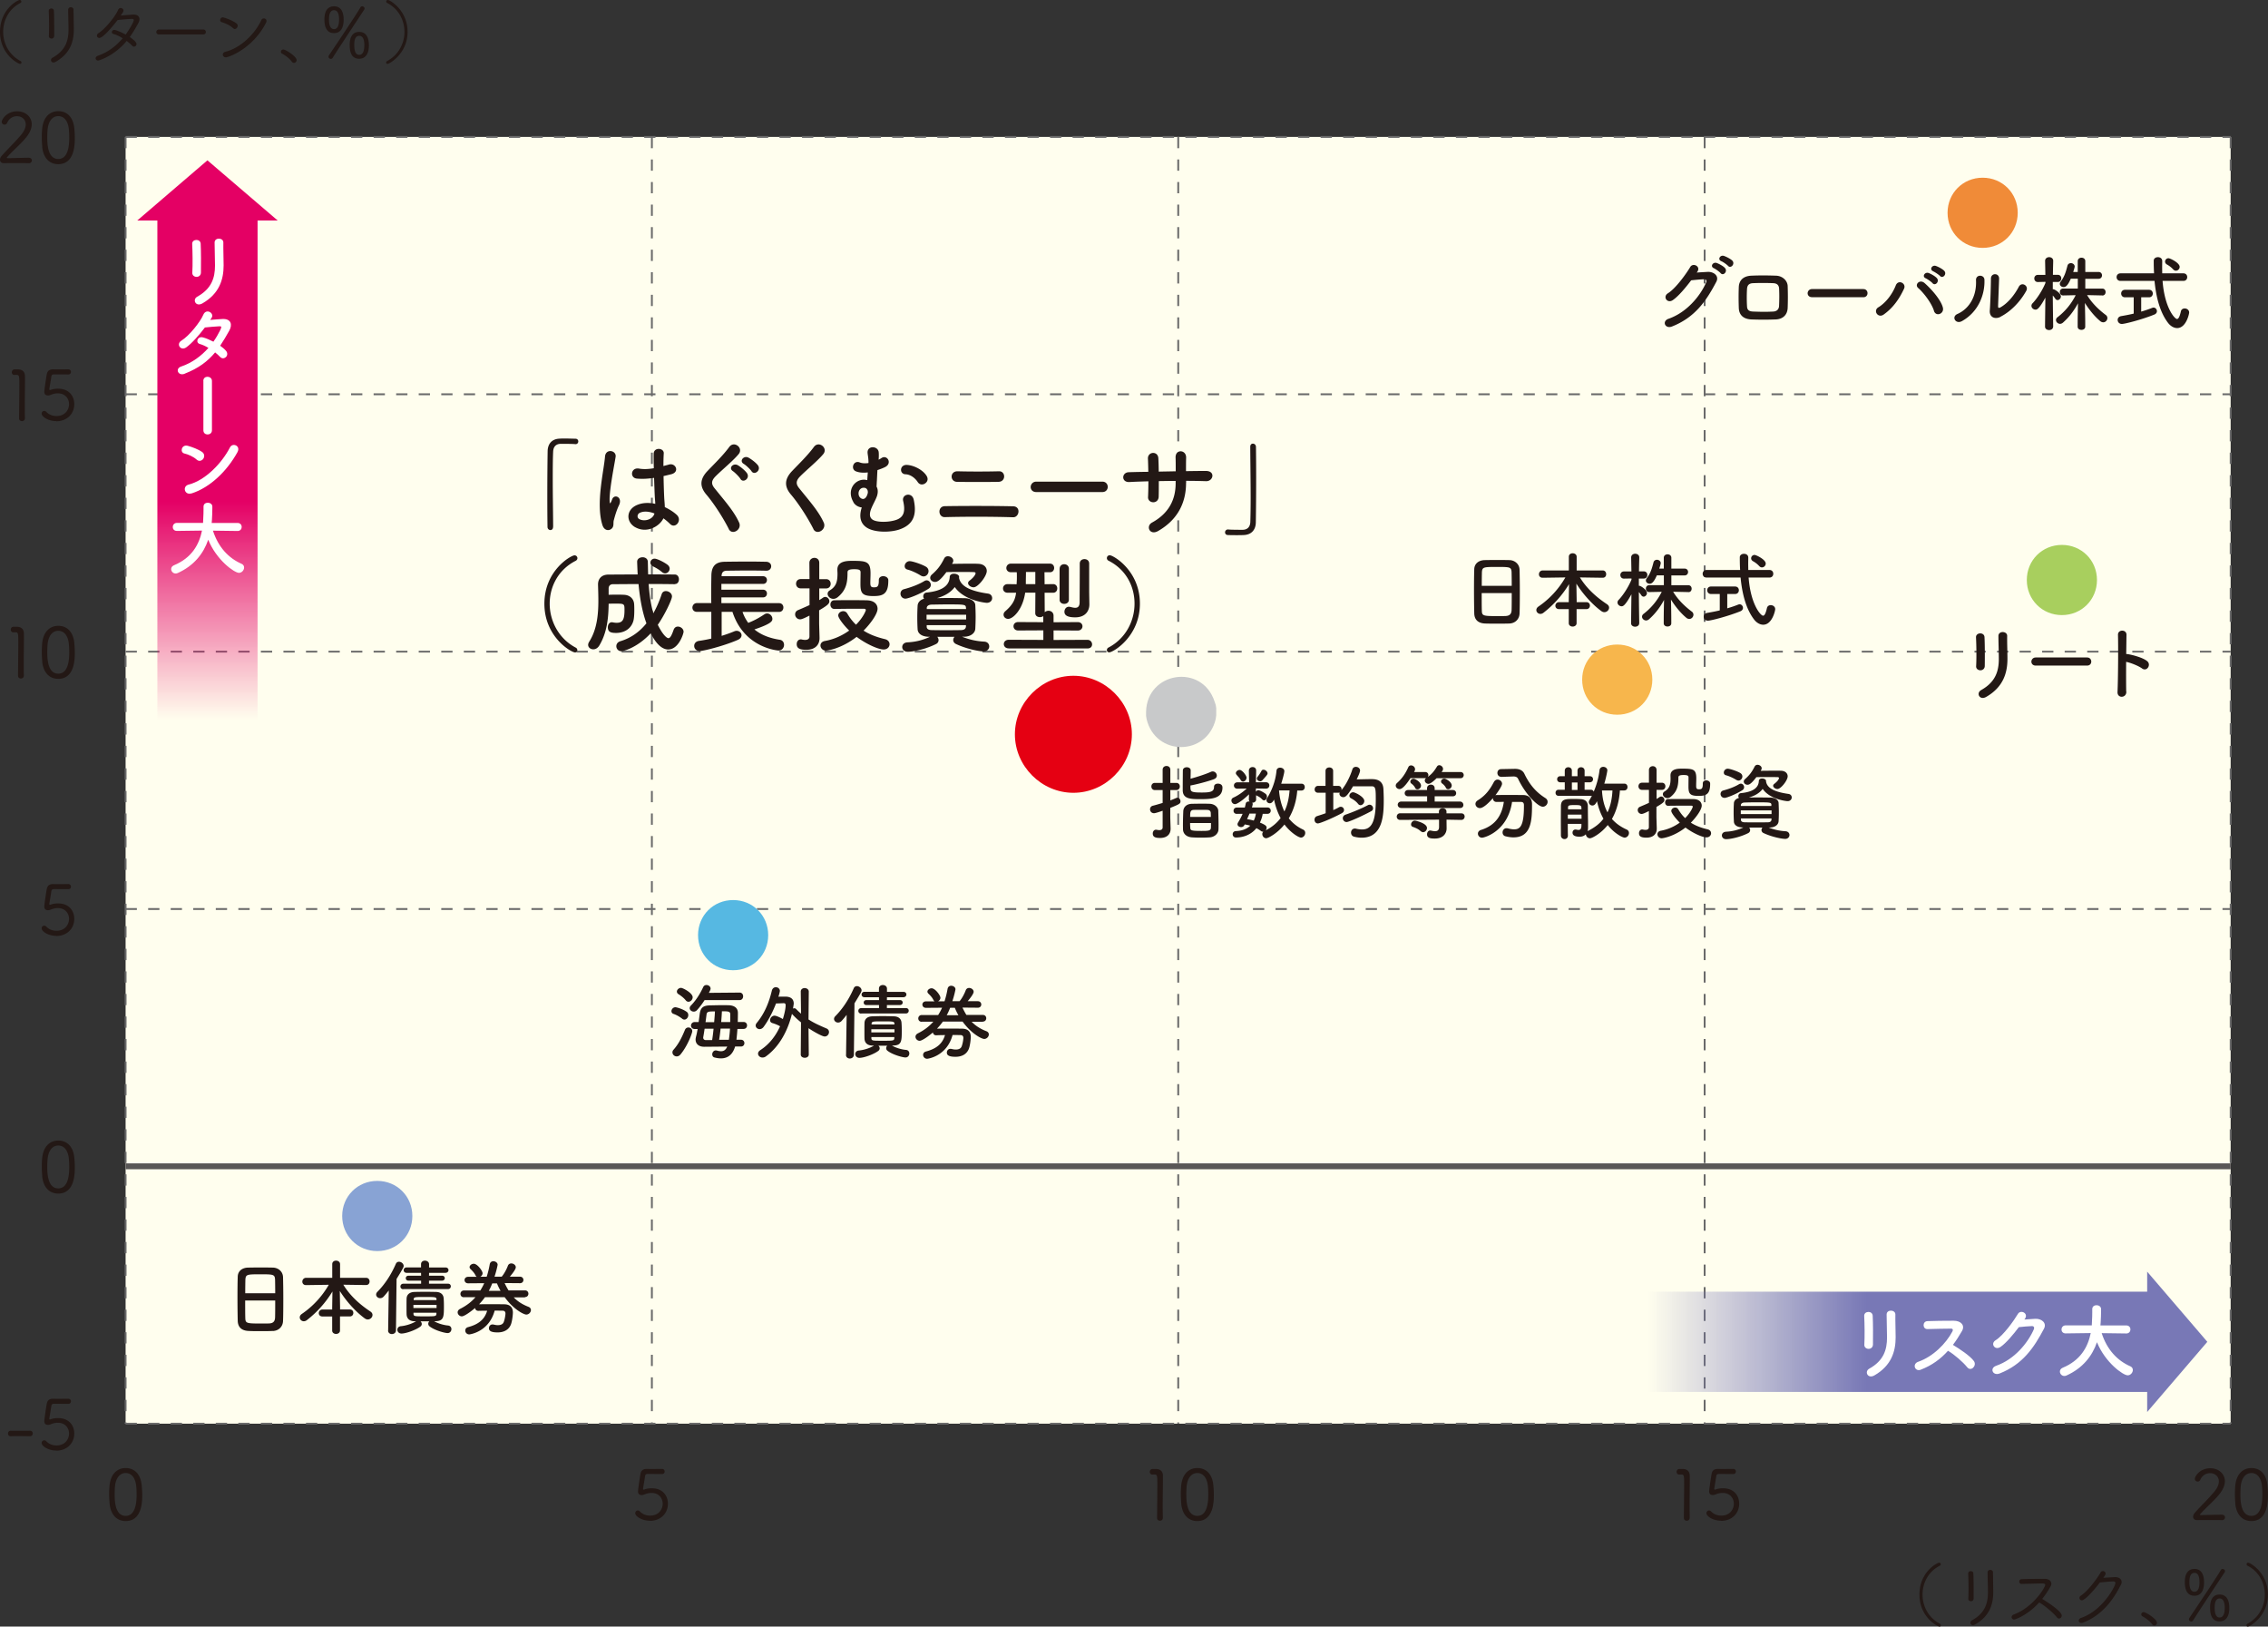 <svg id="_レイヤー_2" data-name="レイヤー 2" xmlns="http://www.w3.org/2000/svg" viewBox="0 0 342 245.22"><rect x="0" y="0" width="342" height="245.22" fill="#333333" stroke="none"/><defs><linearGradient id="_名称未設定グラデーション_128" data-name="名称未設定グラデーション 128" x1="1455" y1="-823.49" x2="1539.34" y2="-823.49" gradientTransform="rotate(-90 1209.14 354.37)" gradientUnits="userSpaceOnUse"><stop offset="0" stop-color="#e40065" stop-opacity="0"/><stop offset=".39" stop-color="#e40065"/><stop offset="1" stop-color="#e40064"/></linearGradient><linearGradient id="_名称未設定グラデーション_60" data-name="名称未設定グラデーション 60" x1="248.51" y1="202.29" x2="332.85" y2="202.29" gradientUnits="userSpaceOnUse"><stop offset="0" stop-color="#7878b6" stop-opacity="0"/><stop offset=".39" stop-color="#7878b6"/><stop offset="1" stop-color="#7878b6"/></linearGradient><style>.cls-2{fill:#fff}.cls-5{fill:none;stroke-linejoin:round;stroke:#6a6a6a;stroke-dasharray:0 0 0 0 0 0 1.7 1.7 0 0 0 0;stroke-width:.28px}</style></defs><g id="_レイヤー_1-2" data-name="レイヤー 1"><path fill="#fffeee" d="M18.94 20.64h317.43v193.99H18.94z"/><path class="cls-5" d="M336.37 20.64v193.99M257.05 20.64v193.99M177.67 20.64v193.99M98.3 20.64v193.99M18.94 20.64h317.43M18.94 59.44h317.43M18.94 98.24h317.43m-317.43 38.8h317.43"/><path fill="none" stroke-linejoin="round" stroke="#595757" stroke-width=".88" d="M18.94 175.83h317.43"/><path class="cls-5" d="M18.94 214.63h317.43M18.94 20.64v193.99"/><path d="M41.14 200.65c-.54.03-1.21.03-1.86.03s-1.28 0-1.79-.03c-1.07-.04-1.6-.58-1.64-1.49-.02-.8-.04-2.15-.04-3.49 0-1.2.01-2.41.04-3.23.03-.79.62-1.31 1.54-1.34.47-.01 1.27-.02 2.06-.02.65 0 1.3.01 1.72.02.75.02 1.48.55 1.51 1.44.02.75.04 1.99.04 3.22 0 1.36-.01 2.72-.04 3.37-.02.86-.64 1.49-1.53 1.53zm.36-5.68c0-.78-.01-1.49-.02-1.99-.03-.85-.21-.87-2.18-.87-2.09 0-2.26.01-2.3.87-.01.51-.02 1.21-.02 1.99h4.53zm-4.53 1.09c0 1.04 0 2.02.02 2.62.02.8.16.85 2.26.85.48 0 .97 0 1.3-.01.69-.02.9-.35.93-.88.02-.62.02-1.59.02-2.58h-4.53zm14.3 2.41v2.12c0 .33-.3.51-.59.51s-.59-.17-.59-.51v-2.12h-1.46c-.38 0-.56-.25-.56-.51s.2-.54.56-.54h1.46v-.31l.04-2.41a15.86 15.86 0 01-3.87 4.33.77.77 0 01-.44.16c-.35 0-.62-.27-.62-.58 0-.19.1-.38.32-.53 1.6-1.09 3.02-2.58 4.06-4.39l-3.42.05h-.01c-.38 0-.56-.26-.56-.52 0-.28.2-.58.57-.58h3.94v-2.06c0-.36.28-.53.58-.53s.6.19.6.53v2.06h3.92c.36 0 .53.27.53.55s-.17.54-.53.54h-.01l-3.42-.05c1.09 1.78 2.62 3.07 4.1 4.05.21.15.3.32.3.51 0 .35-.32.68-.72.68-.13 0-.28-.05-.43-.15-1.31-.95-2.76-2.52-3.78-4.15l.04 2.47v.32h1.47c.36 0 .53.26.53.52 0 .27-.17.53-.53.53h-1.47zm7.26 2.1l.09-6.02c-.25.32-.49.62-.74.89-.17.2-.38.27-.56.27-.33 0-.6-.26-.6-.54 0-.14.05-.27.18-.41 1.17-1.18 2.09-2.62 2.79-4.22.1-.23.28-.32.48-.32.33 0 .7.28.7.64 0 .15-.05.3-1.07 1.95l-.09 7.76c-.01.36-.31.55-.62.55-.28 0-.57-.18-.57-.54zm6.95-1.38c.52.31 1.38.58 2.07.64.36.03.52.28.52.54 0 .3-.21.6-.58.6-.39 0-1.92-.39-2.71-1.01a.484.484 0 01-.2-.38c0-.15.06-.28.16-.38h-1.33c.11.1.19.25.19.4 0 .14-.06.28-.21.39-.7.53-2.18 1.05-2.85 1.05-.39 0-.62-.28-.62-.57 0-.26.17-.51.56-.54.77-.07 1.73-.4 2.26-.74h-.27c-.75-.04-1.13-.41-1.16-1.06-.01-.37-.01-.76-.01-1.16s0-.8.01-1.17c.01-.49.28-.99 1.19-1.03a62.022 62.022 0 013.24 0c.7.01 1.12.37 1.16.95.03.36.04.77.04 1.19 0 1.65-.03 2.23-1.26 2.27h-.19zm-4.66-4.83c-.3 0-.44-.21-.44-.41 0-.21.15-.42.44-.42h2.68v-.46h-1.89c-.28.01-.42-.19-.42-.37 0-.2.14-.38.42-.38h1.89l-.01-.43h-2.16c-.31.01-.46-.2-.46-.41 0-.2.15-.41.46-.41h2.16v-.48c0-.37.3-.54.59-.54s.62.19.62.54v.49h2.46c.31-.01.47.2.47.39 0 .21-.16.42-.47.42H64.7l-.01.43h1.94c.3-.01.44.18.44.37 0 .2-.15.38-.44.38h-1.94v.46h2.86c.3-.01.43.2.43.39 0 .21-.14.42-.43.42h-6.73zm5.01 2.36h-3.49v.47h3.49v-.47zm-.01 1.18h-3.47v.2c.04.35.17.35 1.73.35s1.7 0 1.73-.38v-.16zm0-2.02c0-.35-.22-.35-1.75-.35s-1.67 0-1.69.38v.09h3.44v-.12zm13.35-.29h-1.7c.59.61 1.31 1.07 2.21 1.42.27.1.38.3.38.49 0 .33-.31.68-.7.68-.37 0-1.9-.75-3.26-2.62h-2.97c-.26.37-.56.73-.89 1.07.47-.01 1.02-.01 1.58-.01.76 0 1.54 0 2.21.01.76.01 1.31.35 1.31 1.26 0 .23-.09 1.3-.32 1.84-.35.8-1.09 1.14-1.99 1.14-1.07 0-1.3-.28-1.3-.64 0-.28.2-.56.54-.56.05 0 .11.01.17.02.21.05.43.09.63.09.41 0 .75-.12.89-.47.17-.43.26-1.09.26-1.28 0-.3-.17-.43-.42-.43-.36-.01-.78-.01-1.21-.01-.85 3.18-3.69 3.58-3.83 3.58-.38 0-.6-.3-.6-.58 0-.22.12-.43.41-.51 1.63-.43 2.52-1.2 2.89-2.48-.48 0-.92.01-1.31.02h-.03c-.3 0-.46-.21-.48-.43-.6.52-1.62 1.26-2 1.26-.35 0-.63-.3-.63-.61 0-.18.11-.38.36-.51.96-.48 1.73-1.07 2.33-1.77h-1.74l-.01.01c-.35 0-.52-.25-.52-.51 0-.25.19-.51.53-.51h2.47c.22-.35.42-.72.59-1.1l-2.42.02h-.01c-.36 0-.54-.25-.54-.49s.18-.49.56-.49h1.27a.741.741 0 01-.17-.21c-.18-.38-.47-.68-.75-.95-.1-.1-.15-.2-.15-.3 0-.26.31-.51.63-.51.54 0 1.33 1.07 1.33 1.43 0 .22-.15.43-.35.53h.97c.2-.62.35-1.25.46-1.88.06-.32.3-.46.54-.46.32 0 .65.22.65.53 0 .06-.18.94-.47 1.8h1.1v-.02c.35-.4.73-1.12.91-1.61.1-.27.31-.37.52-.37.33 0 .68.25.68.58 0 .37-.77 1.26-.9 1.42h1.54c.33 0 .51.25.51.49s-.17.49-.51.49l-2.33-.02c.2.41.39.78.6 1.11h2.47c.35-.01.52.25.52.49 0 .26-.17.51-.51.51h-.01zm-4.94-2.11c-.16.39-.32.77-.52 1.12h1.77c-.21-.37-.39-.74-.54-1.12h-.7zm28.64-39.9c-.43-.33-.86-.57-1.31-.73a.424.424 0 01-.31-.41c0-.28.25-.59.59-.59.21 0 1.12.27 1.68.67.2.13.27.32.27.52 0 .33-.26.67-.59.67-.1 0-.22-.04-.33-.12zm-.83 5.68c-.35 0-.64-.28-.64-.61 0-.13.05-.27.16-.39.74-.84 1.22-1.76 1.73-3.01.1-.23.3-.35.51-.35.3 0 .59.21.59.57 0 .25-.65 2.12-1.76 3.48-.18.22-.38.31-.58.31zm1.37-8.45c-.35-.43-.81-.75-1.11-.94a.457.457 0 01-.23-.38c0-.27.28-.56.62-.56.31 0 1.76.78 1.76 1.41 0 .36-.31.68-.63.68-.15 0-.28-.06-.41-.21zm2.84-.04c-.33.52-.7 1.02-1.14 1.51-.15.16-.33.23-.49.23-.32 0-.62-.23-.62-.53 0-.12.06-.26.19-.39.81-.84 1.39-1.79 1.85-2.78.1-.22.3-.31.49-.31.31 0 .62.22.62.54 0 .16-.11.36-.26.64l4.64-.04c.36 0 .53.28.53.56s-.17.57-.53.57h-5.28zm4.6 7c-.36 1.22-1.1 1.79-2.15 1.79-.3 0-.63-.05-.97-.14-.23-.06-.33-.26-.33-.47 0-.28.2-.59.53-.59.05 0 .11.01.17.02.23.07.44.1.62.1.46 0 .73-.22.94-.7l-3.44.03h-.02c-.89 0-1.31-.48-1.31-1.09 0-.14.03-.27.06-.42.1-.35.17-.74.25-1.17h-.43c-.39 0-.57-.25-.57-.51s.2-.54.57-.54h.58c.05-.39.11-.8.16-1.2.12-.96.52-1.28 1.51-1.31.53-.01 1.18-.03 1.81-.03.38 0 .75 0 1.07.01.81.03 1.37.39 1.37 1.16 0 .39-.01.86-.02 1.36h.86c.37 0 .54.26.54.52s-.17.53-.54.53h-.91c-.04.58-.09 1.13-.15 1.63h.69c.33 0 .51.25.51.51 0 .25-.17.51-.51.51h-.88zm-3.46-.99a26 26 0 00.21-1.69h-1.35c-.07.49-.15.96-.21 1.3v.06c0 .19.15.35.38.35h.96zm.3-2.68c.05-.58.1-1.14.12-1.62-.96 0-1.21.01-1.27.48-.04.31-.09.72-.15 1.14h1.3zm2.22 2.65c.07-.49.14-1.07.17-1.68h-1.42c-.06.59-.13 1.17-.22 1.69h1.47zm.2-2.67c.01-.42.01-.82.01-1.16 0-.46-.33-.46-1.26-.46-.02.48-.06 1.04-.11 1.62h1.36zm10.69.06c-.47-.38-.94-.8-1.37-1.28h-.01c-.61 2.47-1.85 4.89-3.91 6.39-.18.14-.37.18-.53.18-.38 0-.67-.27-.67-.59 0-.17.1-.37.35-.53 1.38-.89 2.36-2.22 2.97-3.59-.37-.21-.72-.35-1.15-.48-.25-.07-.36-.25-.36-.44 0-.32.3-.68.67-.68.32 0 1 .36 1.26.51.1-.31.42-1.41.42-2.07 0-.22-.07-.32-.31-.32h-.04s-.62.03-1.1.04c-.52 1.35-1.17 2.58-1.86 3.52-.18.25-.41.35-.62.35-.32 0-.59-.25-.59-.54 0-.12.05-.26.16-.39 1.09-1.32 1.81-2.9 2.28-4.87.09-.36.35-.52.6-.52.31 0 .61.22.61.57 0 .06-.07.43-.22.86.47-.01.94-.01 1.13-.01.68.03 1.18.32 1.18 1.05 0 .04 0 .07-.11.76.06-.04.14-.06.2-.06.1 0 .2.05.28.13.25.26.49.48.73.69l-.04-3.33c0-.36.3-.53.59-.53s.62.19.62.53l-.04 4.2c.85.56 1.73.94 2.71 1.36.27.11.38.33.38.54 0 .33-.26.67-.65.67-.35 0-1.54-.65-2.44-1.25l.04 3.97c0 .33-.31.49-.6.49s-.61-.16-.61-.49l.04-4.81zm6.78 4.88l.09-6.02c-.25.32-.49.62-.74.89-.17.2-.38.27-.56.27-.33 0-.6-.26-.6-.54 0-.14.05-.27.18-.41 1.17-1.18 2.09-2.62 2.79-4.22.1-.23.28-.32.48-.32.33 0 .7.28.7.64 0 .15-.05.3-1.07 1.95l-.09 7.76c-.01.36-.31.56-.62.56-.28 0-.57-.18-.57-.54zm6.95-1.38c.52.31 1.38.58 2.07.64.36.02.52.28.52.54 0 .3-.21.6-.58.6-.39 0-1.92-.39-2.71-1.01a.484.484 0 01-.2-.38c0-.15.06-.28.16-.38h-1.33c.11.1.19.25.19.39s-.06.28-.21.39c-.7.53-2.18 1.05-2.85 1.05-.39 0-.62-.28-.62-.57 0-.26.17-.51.56-.54.77-.07 1.73-.39 2.26-.74h-.27c-.75-.04-1.13-.41-1.16-1.06-.01-.37-.01-.76-.01-1.16s0-.8.01-1.17c.01-.49.28-.99 1.18-1.02.44-.01.93-.03 1.43-.03.6 0 1.23.01 1.81.03.7.01 1.12.37 1.16.95.03.36.04.76.04 1.18 0 1.65-.03 2.23-1.26 2.27h-.19zm-4.66-4.83c-.3 0-.44-.21-.44-.41 0-.21.15-.42.44-.42h2.68v-.46h-1.89c-.28.01-.42-.18-.42-.37 0-.2.14-.38.42-.38h1.89l-.01-.43h-2.16c-.31.01-.46-.2-.46-.41 0-.2.15-.41.46-.41h2.16v-.48c0-.37.3-.54.59-.54s.62.18.62.54v.49h2.46c.31-.01.47.2.47.39 0 .21-.16.42-.47.42h-2.46l-.01.43h1.94c.3-.01.44.18.44.37 0 .2-.15.38-.44.38h-1.94v.46h2.86c.3-.01.43.2.43.39 0 .21-.14.42-.43.42h-6.73zm5.01 2.36h-3.49v.47h3.49v-.47zm-.01 1.18h-3.47v.2c.04.35.17.35 1.73.35s1.7 0 1.73-.38v-.16zm0-2.02c0-.35-.22-.35-1.75-.35s-1.67 0-1.69.38v.09h3.44v-.12zm13.35-.29h-1.7c.59.61 1.31 1.07 2.21 1.42.27.1.38.3.38.49 0 .33-.31.68-.7.68-.37 0-1.9-.75-3.26-2.62h-2.97c-.26.37-.56.73-.89 1.07.47-.01 1.02-.01 1.58-.01.76 0 1.54 0 2.21.01.76.01 1.31.35 1.31 1.26 0 .23-.09 1.3-.32 1.84-.35.8-1.09 1.14-1.99 1.14-1.07 0-1.3-.28-1.3-.64 0-.28.2-.56.54-.56.05 0 .11.01.17.02.21.05.43.09.63.09.41 0 .75-.12.89-.47.17-.43.26-1.09.26-1.28 0-.3-.17-.43-.42-.43-.36-.01-.78-.01-1.21-.01-.85 3.18-3.69 3.58-3.83 3.58-.38 0-.61-.3-.61-.58 0-.22.12-.43.41-.51 1.63-.43 2.52-1.2 2.89-2.48-.48 0-.93.01-1.31.03h-.03c-.3 0-.46-.21-.48-.43-.6.52-1.62 1.26-2 1.26-.35 0-.63-.3-.63-.61 0-.18.11-.38.36-.51.96-.48 1.73-1.07 2.33-1.76H139l-.01.01c-.35 0-.52-.25-.52-.51 0-.25.19-.51.53-.51h2.47c.22-.35.42-.72.59-1.1l-2.42.02h-.01c-.36 0-.54-.25-.54-.49s.18-.49.56-.49h1.27a.741.741 0 01-.17-.21c-.18-.38-.47-.68-.75-.95-.1-.1-.15-.2-.15-.3 0-.26.31-.51.63-.51.54 0 1.33 1.07 1.33 1.43 0 .22-.15.43-.35.53h.97c.2-.62.35-1.25.46-1.88.06-.32.3-.46.54-.46.32 0 .65.22.65.53 0 .06-.18.94-.47 1.8h1.1v-.02c.35-.39.73-1.12.91-1.61.1-.27.31-.37.52-.37.33 0 .68.25.68.58 0 .37-.77 1.26-.9 1.42h1.54c.33 0 .51.25.51.49s-.17.49-.51.49l-2.33-.02c.2.41.39.78.6 1.11h2.47c.35-.01.52.25.52.49 0 .26-.17.51-.51.51h-.01zm-4.94-2.11c-.16.39-.32.77-.52 1.12h1.76c-.21-.37-.39-.74-.54-1.12h-.7zm32.04-29.7c-1.01.35-1.2.37-1.3.37-.39 0-.6-.3-.6-.59 0-.23.13-.47.43-.54.48-.12.97-.27 1.47-.42v-1.94h-1.17c-.36 0-.53-.27-.53-.54s.17-.54.53-.54h1.17v-1.97c-.01-.38.28-.58.58-.58s.58.18.58.58v1.97h.89c.37 0 .54.27.54.54s-.17.54-.54.54h-.89v1.56c.32-.12.63-.25.9-.37.06-.02.12-.04.17-.04.26 0 .46.26.46.54 0 .37-.17.44-1.54 1v1.35c0 .2.04 1.32.05 1.75v.05c0 .78-.51 1.38-1.58 1.38-.65 0-1.11-.11-1.11-.67 0-.28.17-.57.48-.57.04 0 .07 0 .11.01.11.02.26.05.39.05.26 0 .51-.09.51-.41v-2.52zm4.21-3.33c0 .49.33.58 1.7.58s1.84-.15 1.84-.86c0-.33.28-.48.58-.48.09 0 .69.01.69.59 0 1.59-1.46 1.75-3.27 1.75-1.52 0-2.72-.01-2.72-1.37 0-.72.01-2.3.02-2.97 0-.31.3-.47.59-.47s.59.16.59.46c0 .35-.01.81-.02 1.27.96-.26 2.28-.68 3.07-1.04.09-.04.18-.06.26-.06.36 0 .63.31.63.62 0 .22-.12.43-.46.56-.9.33-2.56.77-3.52.94v.49zm2.87 7.34c-.38.03-.83.04-1.27.04-.49 0-.99-.01-1.38-.04-.81-.05-1.33-.52-1.36-1.18 0-.18-.01-.39-.01-.62 0-.73.03-1.59.05-2.12.02-.62.47-1.12 1.3-1.14.51-.01 1.13-.02 1.71-.02.38 0 .73.01 1.02.02.67.04 1.22.49 1.25 1.05.01.52.04 1.36.04 2.06 0 .28 0 .56-.01.75-.02.64-.6 1.15-1.33 1.2zm-2.94-2.17c0 .28.01.56.03.73.01.39.13.47 1.63.47 1.04 0 1.46 0 1.48-.49.01-.17.01-.42.01-.7h-3.15zm3.13-.91c0-.22-.01-.43-.01-.57-.01-.3-.17-.48-.53-.49-.26-.01-.64-.01-1.02-.01s-.75 0-1 .01c-.56.01-.56.37-.56 1.06h3.12zm13.03-3.99c-.12 1.53-.54 2.96-1.28 4.2a5.88 5.88 0 002.13 1.68c.25.11.35.31.35.52 0 .35-.28.7-.64.7s-1.57-.74-2.49-1.97c-1.12 1.38-2.47 2.07-2.75 2.07-.35 0-.59-.31-.59-.62 0-.14.04-.26.15-.37h-.05c-.1 0-.2-.02-.3-.1-.22-.16-.46-.31-.69-.43-.9 1.12-2.2 1.41-3.09 1.41-.32 0-.49-.25-.49-.49s.16-.47.49-.48c.99-.04 1.68-.35 2.16-.81-.27-.09-.54-.14-.84-.19l-.05.1c-.1.21-.3.3-.49.3-.27 0-.54-.17-.54-.43 0-.09.03-.17.09-.27.26-.42.49-.85.68-1.3h-.85l-.01.01c-.35 0-.51-.23-.51-.47 0-.25.17-.49.52-.49h1.18c.06-.2.1-.39.14-.59.04-.22.25-.32.47-.32.04 0 .07.01.11.01a.542.542 0 01-.11-.35l.02-.74c-.75.74-1.74 1.48-2.11 1.48-.31 0-.54-.28-.54-.56 0-.17.09-.33.31-.43.63-.28 1.36-.77 1.99-1.36l-1.38.02h-.01c-.35 0-.53-.23-.53-.48s.19-.48.54-.48h1.75l-.04-1.74c0-.37.27-.56.56-.56s.54.17.54.54-.04 1.75-.04 1.75h1.51c.35 0 .52.23.52.48s-.17.48-.51.48h-.01l-1.51-.02v.49c.09-.12.21-.23.36-.23.14 0 .58.16 1.1.54.15.12.21.28.21.43 0 .28-.2.56-.43.56-.1 0-.2-.05-.3-.15-.23-.25-.49-.42-.84-.58-.04-.01-.05-.04-.07-.06v.6s.01.01.01.03c0 .33-.27.51-.56.51h-.05c.06.05.09.12.09.21 0 .02 0 .05-.01.09-.02.13-.06.27-.11.42h2.32c.35 0 .52.23.52.48s-.17.48-.51.48h-.7c-.07.42-.21.88-.42 1.32.95.39 1.01.56 1.01.79 0 .14-.06.27-.15.38.96-.48 1.7-1.11 2.26-1.85-.48-.89-.8-1.85-.99-2.79-.21.42-.43.56-.65.56-.26 0-.49-.21-.49-.47 0-.1.02-.2.09-.3.62-1 1.26-2.43 1.42-4.13.02-.32.28-.47.54-.47.31 0 .64.2.64.52s-.33 1.47-.47 1.9h3.04c.35-.01.51.25.51.51s-.16.52-.51.52h-.59zm-8.52-1.56c-.19-.36-.43-.54-.65-.83a.348.348 0 01-.09-.22c0-.26.31-.49.57-.49.37 0 1.04.83 1.04 1.17 0 .31-.27.59-.53.59-.12 0-.25-.06-.33-.22zm1.39 5.04h-.07c-.11.28-.25.57-.37.85.31.04.65.11 1.01.21.16-.32.27-.69.32-1.05h-.89zm1.52-4.87c-.23 0-.48-.17-.48-.41 0-.09.04-.18.12-.28.21-.25.39-.54.58-.88.06-.12.17-.17.3-.17.27 0 .61.27.61.56 0 .12-.04.23-.8 1.05-.09.1-.21.14-.32.14zm2.86 1.37c.09 1.16.35 2.25.81 3.18.46-.93.69-1.99.78-3.17h-1.59zm7.01.36h-1.13c-.35 0-.51-.25-.51-.49 0-.27.18-.54.51-.54h1.13v-2.25c0-.36.28-.53.57-.53s.58.17.58.53v2.25h.79c.32 0 .48.26.48.52 0 .04-.01.07-.01.11.73-.85 1.35-2.16 1.64-3.12.09-.27.31-.38.53-.38.31 0 .63.21.63.56 0 .26-.33.96-.51 1.33.64-.01 1.57-.04 2.2-.04.49 0 1.74 0 1.83 1.46.02.43.05 1.02.05 1.68 0 2.28-.12 5.69-3.34 5.69-.36 0-.73-.05-1.12-.15-.32-.07-.47-.35-.47-.62 0-.3.2-.61.58-.61.06 0 .12.01.2.03.31.07.6.11.88.11 1.49 0 2.07-1.27 2.07-4.47 0-1.65-.02-2.04-.62-2.04h-2.81c-.9 1.55-1.22 1.64-1.47 1.64-.3 0-.58-.22-.58-.51 0-.06.01-.14.04-.2-.05.02-.11.04-.18.04h-.79v2.62c.31-.14.61-.28.86-.43.1-.05.18-.07.28-.07.27 0 .48.23.48.49 0 .17-.1.36-.35.49-1.33.72-3.27 1.53-3.59 1.53s-.51-.27-.51-.56c0-.22.12-.46.38-.54.42-.14.86-.27 1.3-.44v-3.09zm3.18 4.42c-.33 0-.57-.28-.57-.58 0-.22.13-.44.43-.54 1.22-.42 2.55-1 3.36-1.43.09-.05.16-.06.25-.06.3 0 .52.27.52.54 0 .16-.07.32-.27.43-1.25.68-3.38 1.64-3.71 1.64zm1.73-2.74c-.33-.43-.8-.7-1.06-.84-.17-.09-.25-.23-.25-.37 0-.26.23-.54.57-.54.28 0 1.68.69 1.68 1.31 0 .33-.28.64-.58.64-.12 0-.25-.06-.36-.2zm11.84-3.87c-.07.07-.82.85-1.22.85-.31 0-.56-.25-.56-.51 0-.12.06-.26.21-.37-.05.01-.1.02-.15.02h-2.22c-1.06 1.64-1.51 1.65-1.64 1.65-.31 0-.58-.23-.58-.53 0-.12.06-.27.2-.39.77-.69 1.26-1.41 1.69-2.37.09-.2.25-.28.42-.28.3 0 .6.25.6.57 0 .09-.01.17-.06.26-.03.06-.06.11-.09.17h1.68c.32 0 .48.23.48.47 0 .1-.04.19-.09.27.54-.39.93-.8 1.38-1.56.09-.15.22-.21.36-.21.27 0 .56.26.56.56 0 .18-.09.3-.22.47h2.86c.32 0 .48.23.48.46s-.16.47-.48.47h-3.61zm3.71 6.29l-2.21-.04v.35l.01.96v.02c0 .65-.42 1.52-1.78 1.52-.57 0-1.17-.04-1.17-.64 0-.28.17-.57.47-.57.04 0 .07 0 .11.01.22.05.44.09.63.09.36 0 .6-.15.6-.63v-1.11l-5.87.04c-.33 0-.51-.25-.51-.49s.17-.51.51-.51h5.85v-.25c0-.35.27-.51.56-.51s.58.16.58.51v.26h2.22c.35-.01.52.23.52.48s-.17.51-.51.51h-.01zm-9.03-1.8c-.36 0-.54-.25-.54-.49s.19-.48.54-.48h3.89v-.79h-2.84c-.36 0-.54-.23-.54-.47 0-.25.18-.48.54-.48h2.83v-.25c0-.37.28-.56.58-.56s.57.18.57.56v.25h2.71c.36 0 .53.23.53.48s-.17.47-.53.47h-2.71v.79h3.81c.33 0 .52.26.52.51s-.16.47-.52.47h-8.84zm2.09-3.04a1.92 1.92 0 00-.56-.63.382.382 0 01-.17-.31c0-.22.22-.43.49-.43.23 0 1.12.49 1.12 1.04 0 .32-.28.56-.54.56-.14 0-.27-.07-.35-.22zm.84 6.55c-.37-.36-.8-.52-1.21-.67a.37.37 0 01-.25-.36c0-.27.23-.57.56-.57.17 0 1.84.39 1.84 1.11 0 .32-.28.63-.59.63-.12 0-.23-.05-.35-.15zm3.79-6.57a1.92 1.92 0 00-.56-.63.382.382 0 01-.17-.31c0-.22.22-.43.49-.43.23 0 1.12.49 1.12 1.04 0 .32-.28.56-.54.56-.14 0-.27-.07-.35-.22zm9.98 2.15c-.64 4.4-4.13 5.39-4.53 5.39-.37 0-.62-.3-.62-.61 0-.22.14-.46.47-.56 2.31-.72 3.17-2.36 3.44-4.23-.39 0-.78.01-1.11.01s-.53-.25-.53-.51v-.07c-.56.64-1.43 1.51-1.97 1.51-.38 0-.67-.31-.67-.63 0-.18.1-.38.33-.53 1.21-.75 1.85-1.64 2.44-2.76.15-.27.36-.38.57-.38.35 0 .67.28.67.63 0 .41-.94 1.65-1 1.73.05-.01.1-.03.16-.03.52-.01 1.1-.01 1.69-.01.81 0 1.65 0 2.36.01.83.01 1.31.52 1.31 1.36 0 2.39-.07 5.02-2.8 5.02-.38 0-.79-.06-1.22-.17-.28-.07-.42-.32-.42-.57 0-.32.22-.64.59-.64.06 0 .12.01.19.02.37.1.69.15.96.15.86 0 1.48-.42 1.48-3.47v-.18c0-.35-.17-.48-.43-.48h-1.36zm-1.6-3.79h-.03c-.38 0-.58-.28-.58-.58s.18-.58.58-.58l2.02-.04h.05c.62 0 1.17.2 1.43.77.72 1.49 1.65 2.69 3.13 3.62.26.16.36.37.36.59 0 .37-.32.73-.73.73-.69 0-2.56-1.77-3.71-4.18-.12-.28-.36-.38-.7-.38h-.06l-1.76.06zm17.86 2.08c-.1 1.54-.48 3.01-1.2 4.27.54.63 1.27 1.17 2.22 1.6.25.11.35.31.35.52 0 .35-.28.7-.67.7-.26 0-1.51-.59-2.53-1.9-1.12 1.39-2.42 2-2.68 2-.35 0-.61-.31-.62-.61-.21.22-.51.37-.95.37-.6 0-1.06-.15-1.06-.61 0-.25.16-.47.43-.47.04 0 .09 0 .12.01.12.02.23.05.35.05.25 0 .43-.13.44-.64v-.27h-2.06c0 .63.01 1.25.02 1.76 0 .36-.25.53-.51.53-.27 0-.53-.19-.54-.53 0-.68-.01-1.46-.01-2.25s.01-1.56.01-2.21c.02-1.06.7-1.06 2.01-1.06.37 0 .74.01.98.03.7.04 1.06.41 1.07 1.05 0 .17.01 1.52.02 1.91.01.21.01.44.01.68v.62c0 .17-.01.37-.07.56 1.07-.54 1.81-1.1 2.39-1.87-.47-.84-.78-1.74-.97-2.64-.15.3-.33.65-.7.65-.27 0-.53-.22-.53-.51 0-.1.02-.2.09-.3.12-.2.25-.43.37-.67-.05.01-.1.02-.16.02h-4.86c-.31 0-.46-.22-.46-.46s.15-.46.46-.46h.93v-1.12h-.67c-.32 0-.48-.23-.48-.46s.16-.46.48-.46h.67v-.83c0-.35.26-.52.53-.52s.54.17.54.52v.83h.85v-.83c0-.35.26-.52.53-.52s.54.17.54.52v.83h.78c.33 0 .49.22.49.46 0 .22-.16.46-.49.46h-.78v1.12h.94c.23 0 .38.13.43.3.41-.94.74-2.06.88-3.26.04-.33.3-.49.56-.49.31 0 .62.2.62.54 0 .05-.17 1.07-.46 1.99h2.99c.35-.01.51.25.51.51s-.16.52-.51.52h-.64zm-7.85 3.62v.62h2.07c0-.2-.01-.41-.01-.62h-2.06zm2.04-1.06c0-.37-.3-.38-1.04-.38-.84 0-.97.06-.97.38v.26h2.02v-.26zm-.58-3.78h-.85v1.12h.85v-1.12zm3.69 1.21v.02c.07 1.22.32 2.32.83 3.27.46-.96.69-2.07.75-3.3h-1.58zm7.08 3.09c-.44.22-.88.44-1.1.44-.36 0-.59-.3-.59-.58 0-.21.11-.41.36-.51.49-.21.93-.39 1.33-.58v-1.96h-1.04c-.36 0-.54-.27-.54-.54s.18-.54.54-.54h1.04v-1.9c-.01-.38.28-.59.58-.59s.57.2.57.58V118h.79c.37 0 .54.27.54.54s-.17.54-.54.54h-.79v1.37c.15-.09.3-.18.44-.28a.48.48 0 01.26-.09c.26 0 .48.23.48.51s-.17.47-1.2 1.06v1.48c0 .2.04 1.31.05 1.74v.05c0 .77-.49 1.36-1.56 1.36-.84 0-1.12-.22-1.12-.67 0-.28.17-.56.48-.56.04 0 .07 0 .11.01.11.03.26.05.39.05.26 0 .51-.09.51-.41v-2.44zm2.91-.78c-.31 0-.47-.26-.47-.51 0-.26.15-.51.44-.51.51-.01 1.17-.01 1.85-.01s1.39 0 1.97.01c.88.01 1.26.48 1.26.99 0 .6-.83 1.75-1.64 2.57.69.44 1.52.77 2.53 1 .35.09.52.33.52.59 0 .31-.25.62-.69.62-.64 0-2.06-.64-3.17-1.48-1.83 1.42-3.48 1.62-3.59 1.62-.38 0-.64-.31-.64-.61 0-.23.16-.47.53-.53 1.09-.2 2.05-.65 2.84-1.22-.64-.63-1.28-1.47-1.28-1.76s.3-.51.59-.51c.17 0 .35.07.46.26.3.51.63.95 1.04 1.33.79-.79 1.15-1.6 1.15-1.73 0-.15-.21-.15-.3-.15h-.85c-.84 0-1.81.01-2.53.02h-.01zm5.21-3.38c0-.31.25-.46.52-.46.28 0 .59.17.59.47v.09c0 1.59-.69 1.78-1.75 1.78-1.33 0-1.52-.36-1.52-1.43 0-.44.01-.97.01-1.35 0-.27-.15-.37-.74-.37-.7 0-.79.16-.79.39 0 1.14-.13 2.05-1.15 2.89a.87.87 0 01-.51.2c-.38 0-.68-.3-.68-.59 0-.15.07-.3.26-.41.75-.46.9-1.04.9-1.97 0-.14-.01-.28-.01-.43v-.02c0-1.01 1.16-1.02 1.72-1.02 1.69 0 2.17.06 2.17 1.48 0 .39-.02.73-.02 1.07 0 .31.01.56.38.56s.62 0 .62-.78v-.07zm3.26 2.17c-.37 0-.58-.3-.58-.58 0-.23.13-.46.42-.53.8-.21 1.72-.54 2.39-.96a.5.5 0 01.25-.07c.27 0 .49.26.49.53 0 .16-.07.33-.27.46-.99.63-2.37 1.16-2.7 1.16zm6.65 4.47c.85.33 1.67.52 2.58.57.39.03.58.3.58.57s-.22.58-.63.58c-.57 0-2.11-.32-3.28-.88a.508.508 0 01-.31-.46c0-.14.06-.27.15-.37h-2.01c.09.1.15.25.15.38 0 .17-.09.36-.3.46-1.12.57-2.6.91-3.32.91-.42 0-.64-.28-.64-.56s.2-.53.61-.56c.94-.05 1.79-.25 2.64-.65h-.12c-.84-.01-1.3-.38-1.32-.88-.02-.43-.04-.88-.04-1.32 0-.51.01-1 .04-1.44.01-.31.23-.67.77-.81a.402.402 0 01-.1-.28c0-.21.14-.42.39-.44 1.72-.17 2.67-.75 2.7-1.84.01-.26.25-.37.49-.37.3 0 .6.15.6.38v.09c.16.91 1.09 1.54 3.39 1.86.32.05.48.28.48.53 0 .27-.21.56-.63.56-.19 0-2.67-.27-3.75-1.85-.42.57-1.09 1.02-2.09 1.3.43 0 .86-.01 1.31-.01.63 0 1.27.01 1.95.02.72.01 1.21.37 1.23.8.02.47.04.93.04 1.38s-.01.91-.04 1.39c-.03.51-.52.93-1.3.94h-.23zm-4.87-7.18c-.44-.28-1.1-.58-1.54-.69-.23-.06-.33-.22-.33-.41 0-.27.23-.58.59-.58.33 0 1.39.36 1.86.63.25.14.35.35.35.54 0 .31-.26.62-.58.62-.11 0-.22-.04-.35-.11zm5.33 4.6h-4.64v.56h4.64v-.56zm-.02-.82c-.03-.39-.15-.39-2.3-.39-.59 0-1.18.01-1.75.03-.36.01-.54.18-.56.37v.15h4.6v-.15zm0 2.04h-4.6v.2c.01.27.23.37.57.38.56.01 1.13.01 1.73.01s1.18 0 1.77-.01c.35-.01.53-.15.54-.43v-.15zm-1.65-7.18c.72-.01 1.54-.02 2.25-.02.32 0 .61 0 .84.01.64.01 1.01.38 1.01.84 0 .6-1.02 1.91-1.54 1.91-.33 0-.65-.25-.65-.49 0-.1.05-.19.15-.27.63-.48.73-.8.73-.89 0-.07-.06-.14-.22-.14-.27-.01-.83-.01-1.44-.01s-1.26 0-1.75.01c-.77 1.02-1.1 1.15-1.33 1.15-.31 0-.57-.21-.57-.48 0-.12.06-.27.21-.39.65-.58 1.02-1.06 1.43-1.88.1-.18.26-.26.43-.26.31 0 .63.23.63.52 0 .09-.03.16-.07.25l-.09.15zM83.4 79.43c0 .33-.19.48-.4.48s-.43-.17-.44-.46c-.02-1.36-.03-3.02-.03-4.73 0-2.37.02-4.81.05-6.7.02-1.09.62-1.84 1.79-1.89.27-.02.52-.02.78-.02.56 0 1.05.02 1.62.03.3 0 .43.21.43.41s-.14.41-.41.41h-.06c-.09-.02-.54-.05-2.19-.05-.64.02-1.09.36-1.13 1.17-.05 1.05-.06 2.48-.06 4.03 0 2.48.05 5.25.06 7.28v.02zm7.44-.28c-.51-1.6-.46-3.65-.25-5.57.21-1.92.56-3.7.64-4.73.09-1.29 1.76-.97 1.6.03-.11.71-.38 2.09-.59 3.44-.21 1.35-.37 2.68-.3 3.32.03.29.05.33.21.02.05-.09.16-.38.19-.46.37-.76 1.57-.22 1 .97-.21.43-.36.86-.49 1.25-.13.4-.22.75-.29 1-.13.44.08.89-.32 1.27-.41.38-1.13.32-1.4-.54zm4.94.33c-1.38-.79-1.41-2.6.24-3.33.86-.38 1.83-.4 2.79-.19 0-.25-.03-.49-.05-.79-.05-.65-.08-1.87-.13-3.13-.86.13-1.7.19-2.6.11-1.1-.1-.91-1.71.32-1.51.7.13 1.46.08 2.24-.05-.02-.89-.03-1.7-.02-2.19.03-1.03 1.59-.89 1.52-.03-.03.44-.05 1.11-.05 1.89.27-.08.56-.14.81-.22 1.03-.32 1.71 1.13.35 1.46-.38.09-.76.19-1.14.27.02 1.24.06 2.48.1 3.25.02.4.08.92.09 1.43.67.32 1.3.71 1.79 1.16.91.83-.22 2.21-1.02 1.36-.29-.29-.62-.57-.98-.83-.6 1.25-2.54 2.32-4.27 1.33zm2.89-2.08c-.79-.3-1.59-.38-2.19-.09-.38.17-.48.71-.09.94.76.43 2.05.09 2.3-.84h-.02zm11.23 2.35c-.92-1.81-2.27-3.87-3.36-5.16-1.05-1.22-1.05-2.35.19-3.63 1.08-1.13 2.3-2.3 3.25-3.59.73-.97 2.16.16 1.41 1.08-.79.97-2.48 2.35-3.46 3.33-.68.68-.71 1.16-.19 1.81 1.59 1.98 2.94 3.48 3.71 5.18.49 1.06-1.05 2-1.56.98zm1.75-7.56c-.16-.29-.84-.97-1.13-1.16-.73-.48.06-1.29.75-.89.38.22 1.09.78 1.38 1.21.49.76-.59 1.54-1 .84zm1.67-1.16c-.17-.27-.86-.92-1.16-1.09-.75-.44 0-1.32.7-.95.4.21 1.14.76 1.44 1.17.52.75-.56 1.56-.98.87zm9.34 8.72c-.92-1.81-2.27-3.87-3.36-5.16-1.05-1.22-1.05-2.35.19-3.63 1.08-1.13 2.3-2.3 3.25-3.59.73-.97 2.16.16 1.41 1.08-.79.97-2.48 2.35-3.46 3.33-.68.68-.71 1.16-.19 1.81 1.59 1.98 2.94 3.48 3.71 5.18.49 1.06-1.05 2-1.56.98zm6.04-4.04c-1.11-1.86.25-3.56 1.81-3.38.09.02.17.03.27.05.02-.38.05-.78.08-1.16-.94.11-1.51-.05-1.78-.16-.86-.33-.4-1.73.56-1.35.36.14.81.17 1.32.09.02-.68-.1-1.13-.13-1.48-.13-1.22 1.64-1.14 1.68-.08.02.25.02.67-.02 1.06a3 3 0 00.44-.25c.81-.54 1.65.73.6 1.33-.32.17-.78.35-1.22.49-.03.51-.05 1.02-.08 1.6-.02.22-.03.56-.05.89.21.38.25.87.05 1.46-.17.49-.56 1.17-.81 1.76-.3.71-.4 1.41.19 1.78.67.41 2.4.4 3.52.02 1.21-.41 1.41-1.35 1.06-2.86-.24-1.03 1.35-1.4 1.6-.16.48 2.24-.03 3.75-2.22 4.48-1.35.44-3.6.46-4.79-.25-1-.6-1.3-1.65-.83-3.09-.51-.05-1-.33-1.27-.79zm2.16-1.37c.02-.17 0-.33-.05-.46l-.02-.02a.525.525 0 00-.43-.32c-.71-.09-1.05.64-.83 1.22.14.36.83.89 1.24-.14.03-.09.06-.19.08-.27v-.02zm7.52-1.68c-.33-.51-1.02-1.13-1.83-1.16-.97-.03-.91-1.49.24-1.41 1.13.08 2.48.83 2.97 1.71.26.48.05.89-.29 1.1-.33.21-.81.21-1.09-.24zm4.09 5.3c-1.02.03-1.13-1.63 0-1.65 2.64-.05 7.63-.05 10.32.02 1.19.03.92 1.68-.02 1.65-3.03-.1-7.46-.1-10.3-.02zm1.84-5.32c-1.08-.02-1.11-1.62.1-1.59 1.73.05 4.35.05 6.24 0 1-.03 1.08 1.56-.08 1.59-1.67.03-4.6.03-6.25 0zm11.95 1.54c-.57 0-.84-.38-.84-.76s.3-.81.84-.81h9.97c.54 0 .81.4.81.79s-.27.78-.81.78h-9.97zm22.59-1.38c0 3.03-1.29 5.57-4.21 7.25-1.27.73-1.9-.73-.92-1.27 2.46-1.35 3.56-3.37 3.56-5.92v-.36c-.86 0-1.7.02-2.54.03 0 .91 0 1.75-.02 2.36-.02.54-.4.83-.81.83s-.83-.29-.79-.81c.03-.65.05-1.48.05-2.35-1 .03-1.98.06-2.87.11-1.24.06-1.19-1.44-.09-1.48.95-.03 1.95-.05 2.95-.06-.02-.75-.03-1.44-.06-1.98-.05-1.08 1.51-1.21 1.57-.06.03.52.05 1.24.06 2.01.86-.02 1.7-.03 2.56-.05 0-.83 0-1.6-.02-2.05-.06-1.32 1.6-1.24 1.59-.02-.02.64-.02 1.33-.02 2.05 1.02-.02 2.03-.03 2.98-.03 1.49-.02 1.16 1.57.05 1.54-.98-.03-1.98-.05-3.01-.05v.3zm9.68-5.44c0-.33.19-.48.4-.48.22 0 .44.17.46.46.02 1.36.03 3.02.03 4.73 0 2.37-.02 4.81-.05 6.7-.02 1.09-.64 1.84-1.81 1.89-.38.02-.71.02-1.05.02-.44 0-.87 0-1.35-.02-.29 0-.43-.21-.43-.41s.16-.43.43-.43h.06c.1.02.54.05 2.19.05.63-.02 1.09-.36 1.13-1.17.03-.95.05-2.22.05-3.6 0-2.59-.05-5.57-.06-7.71v-.02zm-101.81 31c-.57 0-4.63-2.32-4.63-7.35s4.03-7.29 4.54-7.29c.27 0 .44.21.44.43 0 .14-.08.3-.27.4-2.62 1.33-3.91 3.89-3.91 6.46s1.33 5.25 3.92 6.62c.17.08.25.24.25.4 0 .17-.13.33-.35.33zm15.03-10.29c-1.3-.02-2.62-.03-3.94-.03.11 1.48.3 3.02.71 4.41.51-.89.92-1.87 1.27-2.91.11-.3.35-.43.62-.43.43 0 .92.33.92.81 0 .51-1.22 2.98-2.14 4.27.94 1.89 1.52 2.02 1.59 2.02.27 0 .49-.38.79-1.24.13-.37.38-.51.65-.51.43 0 .86.35.86.78 0 .27-.73 2.67-2.32 2.67-.48 0-1.52-.22-2.63-2.44-2.19 2.32-4.27 2.71-4.41 2.71-.49 0-.78-.38-.78-.76 0-.32.19-.62.6-.75 1.63-.49 2.92-1.44 3.94-2.7-.65-1.79-1-3.84-1.19-5.92-1.32 0-2.62.02-3.86.02-.4 0-.65.25-.65.65v.95c.38-.02.79-.02 1.21-.02s.79 0 1.09.02c.81.02 1.46.52 1.54 1.35.02.19.03.54.03.94 0 .6-.03 1.32-.16 1.71-.41 1.3-1.57 1.75-2.59 1.75-.78 0-1.24-.14-1.24-.86 0-.38.21-.75.59-.75.06 0 .11 0 .17.02.17.03.37.06.56.06.86 0 1.19-.4 1.19-1.87 0-1 0-1.02-1.36-1.02-.33 0-.68 0-1.03.02-.03 2.09-.22 4.36-1.44 6.35-.24.36-.57.52-.87.52-.41 0-.78-.27-.78-.67 0-.14.05-.3.16-.48 1.17-1.83 1.38-4.1 1.38-6.19 0-.84-.03-1.67-.05-2.41v-.03c0-.84.51-1.49 1.6-1.49 1.4 0 2.89-.02 4.38-.02-.03-.49-.08-1.84-.08-1.92 0-.43.41-.67.83-.67.38 0 .78.22.78.71.02.6.02 1.22.05 1.87 1.38 0 2.73.02 4 .02.43 0 .64.36.64.73s-.21.71-.6.71h-.02zm-1.94-1.83c-.48-.43-1.05-.71-1.35-.86-.27-.13-.38-.33-.38-.56 0-.3.24-.6.63-.6s1.49.56 1.97.94c.21.17.3.38.3.57 0 .37-.32.71-.68.71-.16 0-.33-.06-.49-.21zm12.16 6.01c.21.62.51 1.17.86 1.65.84-.32 1.65-.76 2.44-1.29.14-.09.27-.13.41-.13.43 0 .79.4.79.81 0 .29-.02.71-2.71 1.6.98.81 2.27 1.32 3.83 1.56.43.06.64.41.64.76 0 .41-.29.86-.84.86-.03 0-5.17-.33-6.94-5.83h-1.63v3.62c.71-.22 1.38-.46 1.9-.68.13-.05.24-.08.35-.08.43 0 .75.32.75.67 0 .25-.16.52-.57.7-2.32 1-5.29 1.68-5.71 1.68-.57 0-.86-.38-.86-.78 0-.33.22-.67.71-.75.62-.09 1.27-.21 1.87-.35v-4.03h-2.17c-.46 0-.68-.32-.68-.64s.24-.68.68-.68h2.17c-.02-.51-.02-1.05-.02-1.6 0-.89.02-1.79.03-2.57.03-1.35.59-2.05 2.05-2.06 1.16-.02 2.49-.03 3.79-.03.84 0 1.68.02 2.43.03.51.02.75.35.75.67 0 .35-.25.68-.73.68h-.03c-.86-.02-1.81-.03-2.75-.03-1.14 0-2.27.02-3.22.03-.56.02-.73.32-.75.78v.05h6.24c.41 0 .6.29.6.57 0 .3-.19.59-.6.59h-6.27v.87h6.27c.41 0 .6.29.6.57 0 .3-.19.59-.6.59h-6.27v.87h8.7c.44 0 .65.33.65.65 0 .33-.21.67-.65.67h-5.51zm10.1.55c-.57.29-1.13.57-1.41.57-.46 0-.76-.38-.76-.75 0-.27.14-.52.46-.65.64-.27 1.19-.51 1.71-.75V88.7h-1.33c-.46 0-.7-.35-.7-.7s.24-.7.7-.7h1.33l-.02-2.44c0-.49.38-.76.76-.76s.73.25.73.75v2.46h1.02c.48 0 .7.35.7.7s-.22.7-.7.7h-1.02v1.76c.19-.11.38-.24.57-.37.11-.08.24-.11.33-.11.33 0 .62.3.62.65s-.22.6-1.54 1.37v1.9c0 .25.05 1.68.06 2.24v.06c0 .98-.64 1.75-2 1.75-1.08 0-1.44-.29-1.44-.86 0-.37.22-.71.62-.71.05 0 .09 0 .14.02.14.03.33.06.51.06.33 0 .65-.11.65-.52v-3.14zm3.75-1c-.4 0-.6-.33-.6-.65s.19-.65.57-.65c.65-.02 1.51-.02 2.38-.02s1.79 0 2.54.02c1.13.02 1.62.62 1.62 1.27 0 .78-1.06 2.25-2.11 3.3.89.57 1.95.98 3.25 1.29.44.11.67.43.67.76 0 .4-.32.79-.89.79-.83 0-2.65-.83-4.08-1.9-2.35 1.83-4.48 2.08-4.62 2.08-.49 0-.83-.4-.83-.78 0-.3.21-.6.68-.68 1.4-.25 2.64-.84 3.65-1.57-.83-.81-1.65-1.89-1.65-2.27s.38-.65.76-.65c.22 0 .44.1.59.33.38.65.81 1.22 1.33 1.71 1.02-1.02 1.48-2.06 1.48-2.22 0-.19-.27-.19-.38-.19h-1.09c-1.08 0-2.33.02-3.25.03h-.02zm6.7-4.35c0-.4.32-.59.67-.59s.76.22.76.6v.11c0 2.05-.89 2.29-2.25 2.29-1.71 0-1.95-.46-1.95-1.84 0-.57.02-1.25.02-1.73 0-.35-.19-.48-.95-.48-.91 0-1.02.21-1.02.51 0 1.46-.17 2.64-1.48 3.71-.22.17-.44.25-.65.25-.49 0-.87-.38-.87-.76 0-.19.09-.38.33-.52.97-.59 1.16-1.33 1.16-2.54 0-.17-.02-.36-.02-.56v-.03c0-1.3 1.49-1.32 2.21-1.32 2.18 0 2.79.08 2.79 1.9 0 .51-.03.94-.03 1.38 0 .4.02.71.49.71s.79 0 .79-1v-.11zm4.02 2.8c-.48 0-.75-.38-.75-.75 0-.3.17-.59.54-.68 1.03-.27 2.21-.7 3.08-1.24.11-.06.22-.09.32-.09.35 0 .63.33.63.68 0 .21-.09.43-.35.59-1.27.81-3.05 1.49-3.48 1.49zM145.1 96c1.09.43 2.14.67 3.32.73.51.03.75.38.75.73s-.29.75-.81.75c-.73 0-2.71-.41-4.22-1.13-.27-.13-.4-.37-.4-.59 0-.17.08-.35.19-.48h-2.59c.11.13.19.32.19.49 0 .22-.11.46-.38.59-1.44.73-3.35 1.17-4.27 1.17-.54 0-.83-.36-.83-.71s.25-.68.78-.71c1.21-.06 2.3-.32 3.4-.84h-.16c-1.08-.02-1.67-.49-1.7-1.13a31.846 31.846 0 010-3.56c.02-.4.3-.86.98-1.05a.533.533 0 01-.13-.36c0-.27.17-.54.51-.57 2.21-.22 3.43-.97 3.48-2.36.02-.33.32-.48.64-.48.38 0 .78.19.78.49v.06l-.02.05c.22 1.17 1.41 1.98 4.38 2.4.41.06.62.36.62.68 0 .35-.27.71-.81.71-.24 0-3.43-.35-4.83-2.38-.54.73-1.4 1.32-2.68 1.67.56 0 1.11-.02 1.68-.02.81 0 1.64.02 2.51.03.92.02 1.56.48 1.59 1.03.03.6.05 1.19.05 1.78s-.02 1.17-.05 1.79c-.03.65-.67 1.19-1.67 1.21h-.3zm-6.27-9.24c-.57-.36-1.41-.75-1.98-.89-.3-.08-.43-.29-.43-.52 0-.35.3-.75.76-.75.43 0 1.79.46 2.4.81.32.17.44.44.44.7 0 .4-.33.79-.75.79-.14 0-.29-.05-.44-.14zm6.86 5.92h-5.97v.71h5.97v-.71zm-.03-1.05c-.03-.51-.19-.51-2.95-.51-.76 0-1.52.02-2.25.03-.46.02-.7.24-.71.48v.19h5.92v-.19zm0 2.62h-5.92v.25c.02.35.3.48.73.49.71.02 1.46.02 2.22.02s1.52 0 2.27-.02c.44-.02.68-.19.7-.56v-.19zm-2.13-9.24c.92-.02 1.98-.03 2.89-.03.41 0 .78 0 1.08.02.83.02 1.3.49 1.3 1.08 0 .78-1.32 2.46-1.98 2.46-.43 0-.84-.32-.84-.63 0-.13.06-.24.19-.35.81-.62.94-1.03.94-1.14 0-.1-.08-.17-.29-.17-.35-.02-1.06-.02-1.86-.02s-1.62 0-2.25.02c-.98 1.32-1.41 1.48-1.71 1.48-.4 0-.73-.27-.73-.62 0-.16.08-.35.27-.51.84-.74 1.32-1.36 1.84-2.41.13-.24.33-.33.56-.33.4 0 .81.3.81.67 0 .11-.03.21-.1.32l-.11.19zm8.59 12.74c-.49 0-.75-.32-.75-.65s.25-.65.75-.65l5.21.02v-1.44l-3.79.02c-.48 0-.71-.32-.71-.64s.24-.63.71-.63l3.78.02v-.92c-.14.11-.32.16-.51.16-.35 0-.7-.19-.7-.6l.02-3.09h-1.54c-.37 2.56-1.83 3.95-2.56 3.95-.41 0-.7-.29-.7-.64 0-.17.08-.36.27-.52 1.11-.97 1.48-1.7 1.62-2.78h-1.27c-.48 0-.7-.32-.7-.65s.24-.65.7-.65h.02l1.33.02.02-.4c.02-.25.02-.49.02-.71 0-.24 0-.46-.02-.7h-.87c-.46 0-.7-.32-.7-.63 0-.33.24-.67.71-.67h5.86c.43 0 .64.33.64.65s-.21.65-.62.65h-.84l.02 1.81 1.27-.02h.02c.41 0 .62.32.62.65s-.21.65-.62.65h-1.29l.02 2.94c.14-.14.37-.22.57-.22.38 0 .76.25.76.75v.98l3.65-.02c.48 0 .71.32.71.63s-.24.64-.71.64l-3.65-.02v1.44l5.11-.02c.44 0 .7.35.7.68s-.22.62-.7.62h-11.84zm4-11.52h-1.41c0 .54-.02 1.05-.02 1.48v.35h1.43v-1.83zm3.67-.49c0-.46.35-.68.68-.68.36 0 .71.24.71.68v4.67c0 .43-.35.63-.7.63s-.7-.21-.7-.63v-4.67zm4.48 5.35v.03c0 .92-.54 1.95-2.14 1.95-1.03 0-1.62-.24-1.62-.84 0-.38.25-.76.68-.76.06 0 .14.02.21.03.24.06.51.13.73.13.37 0 .65-.16.67-.79 0-.65.02-3.33.02-4.92v-.95c0-.46.35-.68.71-.68s.71.22.71.68v4.33l.03 1.79zm2.64 6.93c0-.16.08-.32.25-.4 2.59-1.36 3.92-4 3.92-6.62s-1.29-5.13-3.9-6.46a.44.44 0 01-.27-.4c0-.22.17-.43.44-.43.51 0 4.54 2.29 4.54 7.29s-4.06 7.35-4.63 7.35c-.22 0-.35-.16-.35-.33zM227.6 94c-.54.02-1.21.02-1.86.02s-1.28 0-1.79-.02c-1.07-.04-1.6-.58-1.64-1.49-.02-.8-.04-2.15-.04-3.49 0-1.2.01-2.41.04-3.23.03-.79.62-1.31 1.54-1.35.47-.01 1.27-.02 2.06-.02.65 0 1.3.01 1.72.02.75.02 1.48.56 1.51 1.44.02.75.04 1.99.04 3.22 0 1.36-.01 2.71-.04 3.37-.02.86-.64 1.49-1.53 1.53zm.36-5.68c0-.78-.01-1.49-.02-1.99-.03-.85-.21-.86-2.18-.86-2.09 0-2.26.01-2.3.86-.01.51-.02 1.21-.02 1.99h4.53zm-4.53 1.09c0 1.04 0 2.02.02 2.62.02.8.16.85 2.26.85.48 0 .97 0 1.3-.01.69-.03.9-.35.93-.88.02-.62.02-1.59.02-2.58h-4.53zm14.31 2.42v2.12c0 .33-.3.51-.59.51s-.59-.17-.59-.51v-2.12h-1.46c-.38 0-.56-.25-.56-.51s.2-.54.56-.54h1.46v-.31l.04-2.41a15.86 15.86 0 01-3.87 4.33.77.77 0 01-.44.16c-.35 0-.62-.27-.62-.58 0-.18.1-.38.32-.53 1.6-1.09 3.02-2.58 4.06-4.39l-3.42.05h-.01c-.38 0-.56-.26-.56-.52 0-.28.2-.58.57-.58h3.94v-2.06c0-.36.28-.53.58-.53s.6.18.6.53V86h3.92c.36 0 .53.27.53.56s-.17.54-.53.54h-.01l-3.42-.05c1.09 1.78 2.62 3.07 4.1 4.05.21.15.3.32.3.51 0 .35-.32.68-.72.68-.13 0-.28-.05-.43-.15-1.31-.95-2.76-2.52-3.78-4.15l.04 2.47v.32h1.47c.36 0 .53.26.53.52s-.17.53-.53.53h-1.47zm9.44 2.13c0 .35-.31.52-.61.52s-.61-.17-.61-.52.05-4.37.05-4.37c-.99 1.81-1.3 1.81-1.49 1.81-.31 0-.61-.26-.61-.57 0-.14.05-.27.17-.39.63-.65 1.46-1.89 1.94-3.06v-.17l-1.13.02h-.01c-.36 0-.54-.27-.54-.54s.18-.54.56-.54h1.11l-.04-2.11c0-.37.31-.56.61-.56s.61.18.61.54-.03 1-.04 2.12h.72c.37 0 .54.27.54.54s-.17.54-.53.54h-.75v1.09h.06c.21 0 1.16.59 1.16 1.1 0 .28-.25.54-.49.54-.12 0-.25-.05-.35-.2-.12-.18-.26-.36-.38-.49.01 1.94.06 4.68.06 4.68zm7.42-4.7l-2.3-.05c.76 1.26 1.8 2.23 2.81 2.99.17.12.25.3.25.47 0 .32-.27.64-.62.64a.71.71 0 01-.46-.18c-.82-.68-1.64-1.67-2.31-2.74.03 1.01.05 2.18.05 3.15v.43c0 .32-.28.48-.57.48s-.57-.16-.57-.48v-.42c0-.94.02-2.11.05-3.11-.57 1.06-1.28 2.04-2.27 2.92-.14.12-.3.18-.44.18-.32 0-.61-.27-.61-.57 0-.15.07-.31.25-.44a9.609 9.609 0 002.72-3.31l-1.89.04h-.01c-.33 0-.49-.26-.49-.52s.17-.52.51-.52h2.2v-1.48h-1.06c-.53 1.25-.9 1.26-1.09 1.26-.28 0-.56-.21-.56-.48 0-.11.04-.22.13-.35.58-.74.79-1.51 1.02-2.39.07-.27.3-.39.52-.39.28 0 .57.2.57.52 0 .1-.14.57-.22.81h.68v-1.63c0-.35.28-.52.56-.52.3 0 .58.17.58.52v1.63h2c.35 0 .52.26.52.51 0 .26-.17.52-.52.52h-2v1.48h2.57c.33 0 .49.26.49.52s-.16.52-.48.52h-.01zm9.08-2.19c.31 4.07 1.83 5.75 2.18 5.75.21 0 .39-.31.58-1.13.06-.32.32-.46.58-.46.32 0 .67.22.67.6 0 .25-.47 2.35-1.81 2.35-.51 0-1.02-.32-1.37-.78-1.25-1.63-1.81-3.94-2.04-6.33h-5.13c-.39 0-.59-.28-.59-.57s.2-.57.59-.57h5.06c-.04-.64-.05-1.28-.05-1.91 0-.35.32-.53.63-.53.33 0 .65.18.65.58v.02c0 .28-.01.59-.01.9s.01.62.01.94h3.2c.38 0 .57.28.57.57s-.19.57-.57.57h-3.15zm-4.37 2.48h-1.3c-.37 0-.57-.28-.57-.57s.2-.56.57-.56h3.63c.38 0 .57.28.57.56s-.18.57-.57.57h-1.18v2.16c.62-.18 1.2-.38 1.64-.56.07-.02.15-.05.21-.05.31 0 .52.27.52.54 0 .2-.11.39-.38.51-1.86.75-4.44 1.42-4.9 1.42-.41 0-.64-.3-.64-.6 0-.26.17-.52.57-.58.59-.1 1.23-.22 1.85-.37v-2.47zm5.97-4.21a3.67 3.67 0 00-.95-.74c-.18-.11-.27-.27-.27-.43 0-.26.21-.51.52-.51.23 0 1.68.69 1.68 1.3 0 .31-.26.58-.57.58-.13 0-.27-.05-.41-.2zm33.35 15.71c-.32 0-.67-.22-.64-.63.07-1.22.04-3.16-.02-4.33-.04-.76 1.23-.83 1.28-.05.06 1.11.06 3.22.04 4.37-.01.42-.33.64-.65.64zm.1 2.99c2.18-1.21 2.68-2.86 2.68-4.7 0-.96-.06-2.49-.06-3.47 0-.8 1.33-.75 1.32 0-.02 1.05.04 2.43.04 3.46 0 2.12-.64 4.26-3.2 5.73-1.01.58-1.55-.58-.78-1.01zm8.24-3.7c-.44 0-.65-.3-.65-.59s.23-.63.65-.63h7.75c.42 0 .63.31.63.62s-.21.6-.63.6h-7.75zm13.67 3.93c.02 1-1.38 1.04-1.33.05.09-2 .12-6.84.07-8.62-.02-.84 1.31-.83 1.28.01-.01.6-.02 1.68-.04 2.89.06 0 .14 0 .21.01.69.11 2.3.51 2.96 1.07.64.54-.06 1.62-.77 1.1-.53-.39-1.75-.88-2.41-1-.01 1.7-.01 3.48.01 4.48zm-64.78-63.18c.53-.04 1.13-.07 1.63-.1.95-.05 1.78.62 1.32 1.49-1.51 2.88-3.21 5.37-6.68 6.74-1.05.41-1.56-.8-.53-1.16 2.74-.95 4.78-3.41 5.69-5.5.1-.23 0-.47-.3-.46-.52.01-1.42.1-1.97.16-.84 1.11-1.92 2.41-2.78 2.99-.83.56-1.56-.52-.72-1.04 1.18-.73 2.79-2.99 3.36-3.96.41-.69 1.64-.1 1.06.73l-.09.11zm2.59-.65c-.63-.26-.14-1 .43-.79.33.12.95.44 1.22.74.48.52-.23 1.27-.64.79-.16-.2-.76-.63-1.01-.74zm1.12-1.06c-.63-.25-.18-.99.39-.8.33.11.96.42 1.25.7.49.49-.21 1.27-.63.8-.17-.19-.77-.61-1.01-.7zm8.14 8.78c-1.53.05-2.38.04-3.58 0-1.26-.05-1.89-.69-1.93-1.73-.04-1.22-.04-2.11 0-3.17.04-.91.59-1.64 1.89-1.7 1.38-.06 2.53-.04 3.73 0 1.02.04 1.73.79 1.75 1.57.04 1.12.04 2.22 0 3.28-.04 1.04-.7 1.72-1.86 1.75zm.57-4.61c-.02-.53-.28-.84-.91-.86-1.06-.04-2.04-.04-3 0-.69.02-.9.37-.93.88-.05.8-.05 1.76 0 2.6.02.54.27.78.95.8 1.12.04 1.86.06 2.99 0 .52-.02.86-.31.89-.83.04-.82.05-1.77.01-2.59zm4.95 1.25c-.44 0-.65-.3-.65-.59s.23-.63.65-.63h7.75c.42 0 .63.31.63.62s-.21.61-.63.61h-7.75zm10.02 1.53c1.16-.72 2.11-2 2.62-3.3.37-.96 1.62-.32 1.25.49-.72 1.55-1.68 2.92-3.09 3.91-.83.58-1.63-.58-.78-1.11zm8.38.52c-.37-1.18-1.58-2.74-2.38-3.43-.59-.51.23-1.39.97-.74 1.07.95 2.46 2.54 2.75 3.68.25.95-1.05 1.46-1.35.49zm-1.23-4.89c-.63-.26-.14-1.01.43-.8.33.12.95.46 1.22.75.48.52-.23 1.26-.64.78-.16-.2-.77-.62-1.01-.73zm1.12-1.06c-.63-.25-.18-1 .39-.81.33.11.96.43 1.25.72.49.49-.2 1.26-.62.79-.17-.18-.78-.59-1.02-.69zm3.64 6.44c1.83-.81 2.92-2.72 2.81-5.07-.05-.95 1.25-.89 1.27-.1.09 2.33-.98 4.9-3.39 6.24-.95.53-1.63-.65-.69-1.07zm6.48.44c-.8.39-1.68.07-1.59-.99.09-1.11.17-4.05.17-4.78 0-.9 1.25-.89 1.23 0-.01.48-.14 3.74-.15 4.16-.01.27.13.3.37.16 1.06-.6 2.04-1.75 2.75-3.09.44-.83 1.56-.15 1.12.62-.85 1.53-2.23 3.06-3.91 3.91zm7.96 1.46c0 .35-.31.52-.61.52s-.61-.17-.61-.52.05-4.37.05-4.37c-.99 1.81-1.3 1.81-1.49 1.81-.31 0-.61-.26-.61-.57 0-.13.05-.27.17-.39.63-.65 1.46-1.89 1.94-3.06v-.17l-1.13.03h-.01c-.36 0-.54-.27-.54-.54s.18-.54.56-.54h1.11l-.04-2.11c0-.37.31-.56.61-.56s.61.19.61.54-.03 1-.04 2.12h.72c.37 0 .54.27.54.54s-.17.54-.53.54h-.75v1.09h.06c.21 0 1.16.59 1.16 1.1 0 .28-.25.54-.49.54-.12 0-.25-.05-.35-.2-.12-.19-.26-.36-.38-.49.01 1.94.06 4.68.06 4.68zm7.42-4.7l-2.3-.05c.76 1.26 1.8 2.23 2.81 2.99.17.12.25.3.25.47 0 .32-.27.64-.62.64a.71.71 0 01-.46-.18c-.82-.68-1.64-1.67-2.31-2.74.02 1.01.05 2.18.05 3.15v.43c0 .32-.28.48-.57.48s-.57-.16-.57-.48v-.42c0-.94.02-2.11.05-3.11-.57 1.06-1.28 2.04-2.27 2.92-.14.12-.3.18-.44.18-.32 0-.61-.27-.61-.57 0-.15.07-.31.25-.44A9.609 9.609 0 00313 44.5l-1.89.04h-.01c-.33 0-.49-.26-.49-.52s.17-.52.51-.52h2.2v-1.48h-1.06c-.53 1.25-.9 1.26-1.09 1.26-.28 0-.56-.21-.56-.48 0-.11.04-.22.13-.35.58-.74.79-1.51 1.02-2.39.07-.27.3-.39.52-.39.28 0 .57.2.57.52 0 .1-.14.57-.22.81h.68v-1.63c0-.35.28-.52.56-.52.3 0 .58.17.58.52V41h2c.35 0 .52.26.52.51 0 .26-.17.52-.52.52h-2v1.48h2.57c.33 0 .49.26.49.52s-.16.52-.48.52h-.01zm9.08-2.2c.31 4.07 1.83 5.75 2.18 5.75.21 0 .39-.31.58-1.13.06-.32.32-.46.58-.46.32 0 .67.22.67.61 0 .25-.47 2.35-1.81 2.35-.51 0-1.02-.32-1.37-.78-1.25-1.63-1.81-3.94-2.04-6.33h-5.13c-.39 0-.59-.28-.59-.57s.2-.57.59-.57h5.06c-.04-.64-.05-1.28-.05-1.91 0-.35.32-.53.63-.53.33 0 .65.19.65.58v.02c0 .28-.01.59-.01.9s.01.62.01.94h3.2c.38 0 .57.28.57.57s-.19.57-.57.57h-3.15zm-4.37 2.48h-1.3c-.37 0-.57-.28-.57-.57s.2-.56.57-.56h3.63c.38 0 .57.28.57.56s-.18.57-.57.57h-1.18v2.16c.62-.18 1.2-.38 1.64-.56.07-.02.15-.05.21-.05.31 0 .52.27.52.54 0 .2-.11.39-.38.51-1.86.75-4.44 1.42-4.9 1.42-.41 0-.64-.3-.64-.61 0-.26.17-.52.57-.58.59-.1 1.23-.22 1.85-.37v-2.47zm5.97-4.21a3.67 3.67 0 00-.95-.74c-.18-.11-.27-.27-.27-.43 0-.26.21-.51.52-.51.23 0 1.68.69 1.68 1.3 0 .31-.26.58-.57.58-.13 0-.27-.05-.41-.2zM4.54 216.52c-.85-.01-1.36-.02-1.84-.02-.35 0-.67 0-1.08.02-.06 0-.41 0-.41-.41 0-.21.14-.42.39-.42.41.01.91.01 1.42.01s1.05 0 1.51-.01h.01c.26 0 .4.21.4.41s-.14.42-.4.42h-.01zm3.96 2.16c-1.25 0-2.22-.68-2.22-1.14 0-.23.18-.4.39-.4.11 0 .22.04.32.15.41.43.97.62 1.52.62 1.36 0 1.9-1 1.9-1.8s-.56-1.62-1.69-1.62c-.35 0-.71.08-1.02.21-.26.11-.41.11-.47.11-.33 0-.55-.17-.55-.56 0-.21.21-1.71.37-2.62.1-.5.36-.76.95-.76h.07c.22.01.48.01.74.01.52 0 1.07-.01 1.5-.01.25 0 .39.2.39.39s-.13.38-.38.38c-.3 0-1.83-.01-2.16-.01-.29 0-.39.12-.42.34-.05.37-.25 1.57-.29 1.79 0 .04-.01.07-.01.11 0 .09.03.12.09.12.04 0 .12-.02.2-.05.27-.1.65-.15 1.03-.15 1.7 0 2.44 1.16 2.44 2.33 0 1.49-1.14 2.58-2.72 2.58zM4.31 24.6c-.21-.01-1.03-.01-1.85-.01s-1.64 0-1.86.01H.58c-.37 0-.58-.22-.58-.52 0-.18.08-.39.26-.59.77-.89 2.02-2.07 2.97-3.22.44-.54.65-1.06.65-1.5 0-.77-.6-1.25-1.32-1.25-.56 0-1.16.29-1.47.98-.09.2-.24.29-.4.29-.22 0-.43-.17-.43-.41 0-.37.74-1.6 2.33-1.6 1.36 0 2.2.94 2.2 1.94 0 .57-.24 1.24-.83 1.97-.88 1.1-2.01 1.99-2.94 3.07 0 .01-.01.01-.01.02 0 .03.09.06.16.06.98 0 2.34-.06 3.16-.06.32 0 .48.2.48.4 0 .21-.17.43-.48.43h-.01zm2.06-2.49c-.04-.49-.07-.96-.07-1.44 0-.38.02-.77.05-1.17.14-1.78 1.11-2.74 2.44-2.74s2.26.91 2.42 2.62c.04.47.07.93.07 1.39 0 .95 0 3.98-2.5 3.98-1.31 0-2.26-.92-2.42-2.63zm4.07-1.41c0-.42-.02-.83-.06-1.23-.12-1.22-.71-1.96-1.59-1.96s-1.49.76-1.61 2c-.03.38-.05.78-.05 1.17 0 .98.04 3.29 1.66 3.29s1.65-2.38 1.65-3.28zM3.75 63.08c0 .27-.22.41-.44.41s-.43-.14-.43-.4c0-1.08.04-3.62.04-5.06s-.02-1.51-.51-1.51c-.05 0-.12 0-.19.01h-.04c-.27 0-.4-.2-.4-.4 0-.21.14-.43.4-.44h.52c.65 0 1.03.34 1.06.94.01.17.01.41.01.73 0 .94-.03 2.45-.03 3.97 0 .6 0 1.21.02 1.77zm4.75.41c-1.25 0-2.22-.68-2.22-1.14 0-.23.18-.4.39-.4.11 0 .22.04.32.15.41.43.97.62 1.52.62 1.36 0 1.9-1 1.9-1.8s-.56-1.62-1.69-1.62c-.35 0-.71.08-1.02.21-.26.11-.41.11-.47.11-.33 0-.55-.17-.55-.56 0-.21.21-1.71.37-2.62.1-.5.36-.76.95-.76h.07c.22.01.48.01.74.01.52 0 1.07-.01 1.5-.01.25 0 .39.2.39.39s-.13.38-.38.38c-.3 0-1.83-.01-2.16-.01-.29 0-.39.12-.42.34-.05.37-.25 1.57-.29 1.79 0 .04-.01.07-.01.11 0 .09.03.12.09.12.04 0 .12-.02.2-.05.27-.1.65-.15 1.03-.15 1.7 0 2.44 1.16 2.44 2.33 0 1.49-1.14 2.58-2.72 2.58zM3.03 9.63C2.73 9.63 0 8.2 0 4.81S2.64 0 2.98 0c.15 0 .24.12.24.23 0 .09-.05.18-.16.23C1.35 1.33.48 3.06.48 4.8s.87 3.47 2.61 4.4c.09.05.15.15.15.23 0 .11-.08.2-.21.2zm4.72-3.82c-.19 0-.38-.13-.38-.36v-.03c.02-.42.03-.93.03-1.47 0-.81-.02-1.68-.05-2.29v-.02c0-.24.2-.36.39-.36s.38.11.39.35c.03.59.04 1.5.04 2.35v1.43c0 .28-.21.41-.41.41zm3.35-3.87c0 .82.03 1.77.03 2.52 0 1.81-.54 3.61-2.74 4.86-.12.07-.23.1-.33.1-.23 0-.37-.17-.37-.36 0-.13.08-.28.23-.36 1.97-1.08 2.41-2.59 2.41-4.23 0-.84-.05-2.15-.05-3 0-.25.2-.38.4-.38s.41.13.41.37v.49zm3.7 7.19c-.23 0-.38-.16-.38-.34 0-.15.1-.3.33-.38 1.58-.55 2.79-1.51 3.75-2.64-.48-.3-.98-.54-1.42-.66a.264.264 0 01-.21-.27c0-.16.13-.33.36-.33.2 0 .97.29 1.72.7.61-.84 1.22-1.94 1.22-2.16 0-.15-.11-.2-.26-.2-.2 0-1.26.07-2.18.17-.61.81-2.17 2.7-2.75 2.7a.35.35 0 01-.36-.35c0-.13.07-.27.24-.38 1.04-.65 2.54-2.54 2.94-3.48.09-.21.24-.3.4-.3.21 0 .42.17.42.38 0 .11 0 .16-.41.75.28-.02 1.67-.14 1.97-.14.57 0 .85.29.85.69 0 .18-.05.38-.17.59-.41.76-.83 1.46-1.29 2.1.99.68 1.01.97 1.01 1.06 0 .21-.17.39-.37.39-.09 0-.2-.04-.29-.14-.2-.23-.5-.48-.82-.72-1.76 2.16-4.07 2.95-4.31 2.95zm9.16-3.94c-.26 0-.39-.18-.39-.36 0-.19.14-.38.39-.38h6.7c.25 0 .38.19.38.37 0 .19-.13.37-.38.37h-6.7zm11.16-.96c-.4-.4-1.17-.74-1.69-.89-.16-.04-.23-.17-.23-.32 0-.19.15-.4.4-.4.15 0 1.36.38 2.07.92.13.1.17.22.17.34 0 .24-.2.49-.43.49-.09 0-.19-.04-.28-.14zm-1.08 4.41c-.27 0-.44-.2-.44-.41 0-.18.13-.36.4-.43 2.19-.55 4.36-2.54 5.41-4.78.08-.17.23-.24.38-.24.2 0 .4.14.4.38 0 .09-.03.19-.09.3-2.02 3.92-5.65 5.19-6.07 5.19zm9.98.68c-.3-.44-.95-.95-1.45-1.21-.15-.07-.21-.19-.21-.31 0-.17.14-.34.35-.34.37 0 2.02 1.05 2.02 1.61 0 .24-.21.41-.41.41-.11 0-.22-.05-.3-.17zm4.9-6.4c0-1.81 1-1.97 1.45-1.97 1.16 0 1.45 1.05 1.45 2.01 0 1.16-.4 2.03-1.45 2.03-1.16 0-1.45-1-1.45-2.07zm.97 5.96c-.18 0-.35-.15-.35-.34 0-.06.02-.14.07-.21 1.13-1.67 4.26-6.35 4.74-7.22.06-.12.16-.16.26-.16.18 0 .37.15.37.33 0 .05-.02.11-.05.16-.54.83-3.79 5.71-4.76 7.27-.07.12-.18.17-.28.17zm1.24-5.93c0-.81-.19-1.41-.76-1.41-.67 0-.76.82-.76 1.39 0 1.22.41 1.46.76 1.46.67 0 .76-.89.76-1.45zm1.6 3.84c0-1.83.98-1.98 1.44-1.98 1.16 0 1.46 1.05 1.46 2.02 0 2.01-1.24 2.03-1.46 2.03-1.16 0-1.44-1-1.44-2.07zm2.21 0c0-.54-.1-1.39-.77-1.39s-.75.8-.75 1.38c0 1.27.4 1.49.75 1.49.68 0 .77-.91.77-1.48zm3.29 2.64c0-.09.05-.18.15-.23 1.74-.93 2.61-2.68 2.61-4.4S60.11 1.33 58.4.46c-.1-.05-.16-.15-.16-.23 0-.12.09-.23.24-.23.34 0 2.98 1.55 2.98 4.81s-2.73 4.82-3.02 4.82c-.14 0-.21-.09-.21-.2zM3.59 101.88c0 .27-.22.41-.44.41s-.43-.14-.43-.4c0-1.08.04-3.62.04-5.06s-.02-1.51-.51-1.51c-.05 0-.12 0-.19.01h-.04c-.27 0-.4-.2-.4-.4 0-.21.14-.43.4-.44h.52c.65 0 1.03.34 1.06.94.01.17.01.41.01.73 0 .94-.03 2.45-.03 3.97 0 .6 0 1.21.02 1.77zm2.78-2.18c-.04-.49-.07-.96-.07-1.44 0-.38.02-.77.05-1.17.14-1.78 1.11-2.74 2.44-2.74s2.26.91 2.42 2.62c.04.47.07.93.07 1.39 0 .95 0 3.98-2.5 3.98-1.31 0-2.26-.92-2.42-2.63zm4.07-1.41c0-.42-.02-.83-.06-1.23-.12-1.22-.71-1.96-1.59-1.96s-1.49.76-1.61 2c-.03.38-.05.78-.05 1.17 0 .98.04 3.29 1.66 3.29s1.65-2.38 1.65-3.28zm-1.94 42.8c-1.25 0-2.22-.68-2.22-1.14 0-.23.18-.4.39-.4.11 0 .22.04.32.15.41.43.97.62 1.52.62 1.36 0 1.9-1 1.9-1.8s-.56-1.62-1.69-1.62c-.35 0-.71.08-1.02.21-.26.11-.41.11-.47.11-.33 0-.55-.17-.55-.56 0-.21.21-1.71.37-2.62.1-.5.36-.76.95-.76h.07c.22.01.48.01.74.01.52 0 1.07-.01 1.5-.01.25 0 .39.2.39.39s-.13.38-.38.38c-.3 0-1.83-.01-2.16-.01-.29 0-.39.12-.42.34-.05.37-.25 1.57-.29 1.79 0 .04-.01.07-.01.11 0 .09.03.12.09.12.04 0 .12-.02.2-.05.27-.1.65-.15 1.03-.15 1.7 0 2.44 1.16 2.44 2.33 0 1.49-1.14 2.58-2.72 2.58zM6.37 177.3c-.04-.49-.07-.96-.07-1.44 0-.38.02-.77.05-1.17.14-1.78 1.11-2.74 2.44-2.74s2.26.91 2.42 2.62c.04.47.07.93.07 1.39 0 .95 0 3.98-2.5 3.98-1.31 0-2.26-.92-2.42-2.63zm4.07-1.41c0-.42-.02-.83-.06-1.23-.12-1.22-.71-1.96-1.59-1.96s-1.49.76-1.61 2c-.03.38-.05.78-.05 1.17 0 .98.04 3.29 1.66 3.29s1.65-2.38 1.65-3.28zm6.09 50.78c-.04-.49-.07-.96-.07-1.44 0-.38.02-.77.05-1.17.14-1.78 1.11-2.74 2.44-2.74s2.26.91 2.42 2.62c.04.47.08.93.08 1.39 0 .95 0 3.98-2.5 3.98-1.31 0-2.26-.92-2.42-2.63zm4.07-1.41c0-.42-.02-.83-.06-1.23-.12-1.22-.71-1.96-1.59-1.96s-1.49.76-1.61 2c-.03.38-.05.78-.05 1.17 0 .98.04 3.29 1.66 3.29s1.65-2.38 1.65-3.28zm77.41 4c-1.25 0-2.22-.68-2.22-1.14 0-.23.18-.4.39-.4.11 0 .22.04.32.15.41.43.97.62 1.52.62 1.37 0 1.91-1 1.91-1.8s-.56-1.62-1.69-1.62c-.35 0-.71.08-1.01.21-.26.11-.41.11-.47.11-.33 0-.55-.17-.55-.56 0-.21.21-1.71.37-2.62.09-.5.36-.76.95-.76h.07c.22.01.48.01.74.01.52 0 1.07-.01 1.5-.01.25 0 .39.2.39.39s-.13.38-.38.38c-.3 0-1.83-.01-2.16-.01-.29 0-.39.12-.42.34-.05.37-.25 1.57-.29 1.79 0 .04-.01.07-.01.11 0 .09.03.12.08.12.04 0 .12-.02.2-.05.27-.1.65-.15 1.03-.15 1.7 0 2.44 1.16 2.44 2.33 0 1.49-1.14 2.58-2.72 2.58zm77.34-.41c0 .27-.22.41-.44.41s-.43-.14-.43-.4c.01-1.08.04-3.62.04-5.06s-.02-1.51-.51-1.51c-.05 0-.12 0-.19.01h-.04c-.27 0-.4-.2-.4-.4 0-.21.14-.43.4-.44h.52c.65 0 1.03.34 1.06.94v.73c0 .94-.03 2.45-.03 3.97 0 .6.01 1.21.02 1.77zm2.78-2.18c-.04-.49-.07-.96-.07-1.44 0-.38.02-.77.05-1.17.14-1.78 1.11-2.74 2.44-2.74s2.26.91 2.42 2.62c.04.47.07.93.07 1.39 0 .95 0 3.98-2.5 3.98-1.31 0-2.26-.92-2.42-2.63zm4.07-1.41c0-.42-.02-.83-.06-1.23-.12-1.22-.71-1.96-1.59-1.96s-1.49.76-1.61 2c-.03.38-.05.78-.05 1.17 0 .98.04 3.29 1.66 3.29s1.65-2.38 1.65-3.28zm72.59 3.59c0 .27-.22.41-.44.41s-.43-.14-.43-.4c0-1.08.04-3.62.04-5.06s-.02-1.51-.51-1.51c-.05 0-.12 0-.19.01h-.04c-.27 0-.4-.2-.4-.4 0-.21.14-.43.4-.44h.52c.65 0 1.03.34 1.06.94.01.17.01.41.01.73 0 .94-.03 2.45-.03 3.97 0 .6.01 1.21.02 1.77zm4.75.41c-1.25 0-2.22-.68-2.22-1.14 0-.23.18-.4.39-.4.1 0 .22.04.32.15.41.43.97.62 1.52.62 1.36 0 1.9-1 1.9-1.8s-.56-1.62-1.69-1.62c-.35 0-.71.08-1.02.21-.26.11-.41.11-.46.11-.33 0-.55-.17-.55-.56 0-.21.21-1.71.37-2.62.09-.5.36-.76.95-.76h.08c.22.01.48.01.74.01.52 0 1.07-.01 1.5-.01.26 0 .39.2.39.39s-.13.38-.38.38c-.3 0-1.83-.01-2.16-.01-.29 0-.39.12-.42.34-.05.37-.25 1.57-.29 1.79 0 .04-.01.07-.01.11 0 .09.03.12.09.12.04 0 .12-.02.2-.05.28-.1.65-.15 1.03-.15 1.7 0 2.44 1.16 2.44 2.33 0 1.49-1.14 2.58-2.72 2.58zm75.48-.09c-.21-.01-1.03-.01-1.85-.01s-1.64 0-1.86.01h-.02c-.37 0-.58-.22-.58-.52 0-.18.09-.39.26-.59.77-.89 2.02-2.07 2.97-3.22.44-.54.65-1.06.65-1.5 0-.77-.6-1.25-1.32-1.25-.56 0-1.16.29-1.47.98-.08.2-.24.29-.4.29-.22 0-.43-.17-.43-.41 0-.37.74-1.6 2.33-1.6 1.36 0 2.2.94 2.2 1.94 0 .57-.24 1.24-.83 1.97-.88 1.1-2.01 1.99-2.94 3.07 0 .01-.01.01-.01.02 0 .03.08.06.16.06.98 0 2.34-.06 3.16-.06.32 0 .48.2.48.4 0 .21-.17.43-.48.43h-.01zm2.06-2.5c-.04-.49-.07-.96-.07-1.44 0-.38.02-.77.05-1.17.14-1.78 1.11-2.74 2.44-2.74s2.26.91 2.42 2.62c.04.47.07.93.07 1.39 0 .95 0 3.98-2.5 3.98-1.31 0-2.26-.92-2.42-2.63zm4.07-1.41c0-.42-.02-.83-.06-1.23-.12-1.22-.71-1.96-1.59-1.96s-1.49.76-1.61 2c-.03.38-.05.78-.05 1.17 0 .98.04 3.29 1.66 3.29s1.65-2.38 1.65-3.28zm-48.68 19.96c-.3 0-3.03-1.43-3.03-4.82s2.64-4.81 2.98-4.81c.15 0 .24.12.24.23 0 .09-.05.18-.16.23-1.71.87-2.59 2.59-2.59 4.34s.87 3.47 2.61 4.4c.09.05.15.15.15.23 0 .11-.08.2-.21.2zm4.72-3.83c-.19 0-.38-.13-.38-.36V241c.02-.42.03-.93.03-1.47 0-.81-.02-1.68-.05-2.29v-.02c0-.24.2-.36.39-.36s.38.11.39.35c.03.59.04 1.5.04 2.35v1.43c0 .28-.21.41-.41.41zm3.35-3.87c0 .82.03 1.77.03 2.52 0 1.81-.54 3.61-2.74 4.86-.12.07-.23.1-.33.1-.23 0-.37-.17-.37-.36 0-.13.08-.28.23-.36 1.97-1.08 2.41-2.59 2.41-4.23 0-.84-.05-2.15-.05-3 0-.25.2-.38.4-.38s.41.13.41.37v.49zm4.29 1.27c-.22 0-.34-.18-.34-.36s.12-.35.35-.36c.78-.03 2.38-.05 3.46-.05.67 0 1.03.34 1.03.74 0 .14-.04.27-.12.41-.37.66-.78 1.28-1.26 1.88.65.39 2.95 1.85 2.95 2.51 0 .24-.19.45-.41.45-.11 0-.21-.05-.31-.17-.55-.68-1.77-1.73-2.68-2.26-1.71 1.91-3.61 2.58-3.79 2.58-.22 0-.37-.18-.37-.37 0-.15.1-.31.32-.39 2.96-1.09 4.75-4.11 4.75-4.47 0-.14-.12-.21-.49-.21-.75 0-2.21.05-3.09.07h-.01zm9.1 2.47a.35.35 0 01-.36-.35c0-.13.06-.26.23-.37 1.05-.69 2.4-2.51 2.97-3.5.07-.13.2-.19.33-.19.2 0 .41.15.41.37 0 .12-.05.25-.35.65.68-.05 1.8-.11 1.8-.11.58 0 .97.32.97.74a.8.8 0 01-.1.38c-1.16 2.32-2.81 4.59-5.7 5.74-.09.04-.19.05-.27.05-.25 0-.4-.17-.4-.35 0-.16.11-.33.36-.41 3.25-1.12 5.17-4.79 5.17-5.25 0-.16-.11-.25-.31-.25-.44 0-1.83.14-2.03.16-.89 1.17-2.23 2.69-2.73 2.69zm10.62 3.64c-.3-.44-.95-.95-1.45-1.21-.15-.07-.21-.19-.21-.31 0-.17.14-.34.35-.34.37 0 2.02 1.05 2.02 1.61 0 .24-.21.41-.41.41-.1 0-.22-.05-.3-.17zm4.91-6.4c0-1.81.99-1.97 1.45-1.97 1.16 0 1.45 1.05 1.45 2.01 0 1.16-.4 2.03-1.45 2.03-1.16 0-1.45-1-1.45-2.07zm.97 5.96c-.18 0-.35-.15-.35-.34 0-.06.02-.14.07-.21 1.13-1.67 4.26-6.35 4.74-7.22.06-.12.16-.16.26-.16.18 0 .37.15.37.33 0 .05-.02.11-.05.16-.54.83-3.79 5.71-4.76 7.27-.08.12-.18.17-.29.17zm1.24-5.93c0-.81-.19-1.41-.76-1.41-.67 0-.76.82-.76 1.39 0 1.22.41 1.46.76 1.46.67 0 .76-.89.76-1.45zm1.6 3.84c0-1.83.98-1.98 1.44-1.98 1.16 0 1.46 1.05 1.46 2.02 0 2.01-1.24 2.03-1.46 2.03-1.16 0-1.44-1-1.44-2.07zm2.21 0c0-.54-.11-1.39-.77-1.39s-.75.8-.75 1.38c0 1.27.4 1.49.75 1.49.68 0 .77-.91.77-1.48zm3.28 2.65c0-.09.05-.18.15-.23 1.74-.93 2.61-2.68 2.61-4.4s-.88-3.47-2.59-4.34a.262.262 0 01-.16-.23c0-.12.09-.23.24-.23.34 0 2.98 1.55 2.98 4.81s-2.73 4.82-3.03 4.82c-.14 0-.21-.09-.21-.2z" fill="#231815"/><path d="M304.26 32.08c0 2.97-2.32 5.29-5.29 5.29s-5.29-2.32-5.29-5.29 2.32-5.29 5.29-5.29 5.29 2.32 5.29 5.29" fill="#f08b38"/><path d="M62.18 183.32c0 2.97-2.32 5.29-5.29 5.29s-5.29-2.32-5.29-5.29 2.32-5.29 5.29-5.29 5.29 2.32 5.29 5.29" fill="#88a3d4"/><path d="M115.84 140.98c0 2.97-2.32 5.29-5.29 5.29s-5.29-2.32-5.29-5.29 2.32-5.29 5.29-5.29 5.29 2.32 5.29 5.29" fill="#56b8e2"/><path d="M316.21 87.44c0 2.97-2.32 5.29-5.29 5.29s-5.29-2.32-5.29-5.29 2.32-5.29 5.29-5.29 5.29 2.32 5.29 5.29" fill="#a8cf5e"/><path d="M170.68 110.7c0 4.81-4.01 8.82-8.82 8.82s-8.82-4.01-8.82-8.82 4.01-8.82 8.82-8.82 8.82 4.01 8.82 8.82" fill="#e50012"/><path d="M183.4 107.33v.5l-.08.58c-1.33 5.6-9.07 5.64-10.42 0l-.08-.5v-.58c.11-6.06 8.43-7.36 10.33-1.57l.17.5.08.5v.58z" fill="#c8c9ca"/><path fill="url(#_名称未設定グラデーション_128)" d="M31.28 24.17L20.7 33.24h3.03v75.27h15.11V33.24h3.03l-10.59-9.07z"/><path class="cls-2" d="M29.64 41.74c-.32 0-.67-.22-.64-.63.07-1.22.04-3.16-.02-4.33-.04-.77 1.23-.83 1.28-.05.06 1.11.06 3.22.04 4.37-.01.42-.33.64-.65.64zm.1 2.99c2.18-1.21 2.68-2.86 2.68-4.7 0-.96-.06-2.49-.06-3.47 0-.8 1.33-.75 1.32 0-.02 1.05.04 2.43.04 3.45 0 2.12-.64 4.26-3.2 5.73-1.01.58-1.55-.58-.78-1.01zm-1.9 11.62c-.99.38-1.47-.78-.53-1.09 1.7-.57 3.07-1.63 4.12-2.81-.44-.27-.9-.48-1.3-.59-.69-.19-.37-1.23.49-.99.46.12 1.01.36 1.56.64.42-.59.76-1.2 1.04-1.76.23-.51.18-.57-.14-.56-.49.01-1.76.14-2.18.18-.86 1.14-2 2.43-2.83 3.01-.83.57-1.55-.51-.72-1.02 1.2-.74 2.85-2.83 3.3-3.89.43-1.05 1.7-.28 1.27.43-.06.1-.13.21-.22.33.61-.05 1.28-.11 1.88-.14 1.27-.04 1.49.85 1.01 1.73-.46.83-.91 1.59-1.39 2.3.35.25.67.51.89.78.28.33.2.73-.03.94s-.59.27-.88-.04c-.18-.2-.44-.43-.74-.67-1.1 1.32-2.48 2.39-4.6 3.21zm2.82 1.08c0-.43.31-.63.63-.63s.67.22.67.63v7.44c0 .42-.33.63-.65.63s-.64-.2-.64-.63v-7.44zm-1.02 11.85c-.46-.42-1.25-.78-1.83-.91-.74-.17-.43-1.42.51-1.16.65.18 1.58.52 2.17.94.38.27.36.74.16 1.02-.2.28-.63.46-1.01.11zm-.76 5.1c-1.05.33-1.44-1.07-.42-1.33 2.48-.63 4.97-3.18 6.22-5.6.39-.77 1.67-.25 1.12.73-1.53 2.78-4.08 5.31-6.92 6.21zm6.97 5.67L32.11 80c.81 2.51 2.37 4.15 4.32 5 .27.12.38.33.38.56 0 .38-.33.8-.78.8-.68 0-3.38-1.91-4.63-4.99-.72 2.1-2.16 3.92-4.6 5.02-.11.05-.22.07-.32.07-.39 0-.67-.33-.67-.67 0-.22.12-.44.42-.57 2.68-1.11 3.8-3.11 4.23-5.23l-3.78.05h-.01c-.42 0-.62-.3-.62-.59s.21-.62.63-.62h3.94c.07-1.1.07-1.86.07-1.96v-.49c0-.41.32-.59.65-.59s.67.2.68.57v.27c0 .58-.03 1.16-.06 1.73l-.04.48h3.91c.41 0 .62.31.62.6s-.21.61-.61.61h-.01z"/><path d="M249.16 102.46c0 2.97-2.32 5.29-5.29 5.29s-5.29-2.32-5.29-5.29 2.32-5.29 5.29-5.29 5.29 2.32 5.29 5.29" fill="#f7b64c"/><path fill="url(#_名称未設定グラデーション_60)" d="M332.85 202.29l-9.07-10.58v3.02h-75.27v15.11h75.27v3.03l9.07-10.58z"/><path class="cls-2" d="M281.77 203.35c-.32 0-.67-.22-.64-.63.07-1.22.04-3.16-.02-4.33-.04-.77 1.23-.83 1.28-.05.06 1.11.06 3.22.04 4.37-.01.42-.33.64-.65.64zm.1 2.99c2.18-1.21 2.68-2.86 2.68-4.7 0-.96-.06-2.49-.06-3.47 0-.8 1.33-.75 1.32 0-.02 1.05.04 2.43.04 3.45 0 2.12-.64 4.26-3.2 5.73-1.01.58-1.55-.58-.78-1.01zm7.77.16c-.9.33-1.32-.88-.39-1.2 2.25-.78 4.2-2.75 5.17-4.59.11-.21.06-.41-.21-.41-.78-.01-2.48.05-3.57.07-.74.02-.79-1.16 0-1.2.9-.04 2.71-.06 3.96-.06 1.11 0 1.74.7 1.26 1.54-.42.73-.86 1.43-1.37 2.1 1.02.62 2.59 1.65 3.16 2.44.49.69-.43 1.65-1.01.93-.61-.75-1.88-1.88-2.89-2.48-1.09 1.21-2.42 2.21-4.11 2.85zm15.63-7.57c.53-.04 1.13-.09 1.63-.11.95-.05 1.78.62 1.32 1.49-1.51 2.87-3.21 5.38-6.68 6.75-1.05.41-1.56-.8-.53-1.16 2.74-.95 4.78-3.42 5.69-5.52.1-.23 0-.47-.3-.46-.52.01-1.42.1-1.97.16-.84 1.11-1.92 2.41-2.78 2.99-.83.56-1.56-.51-.72-1.02 1.18-.73 2.79-3 3.36-3.97.41-.69 1.64-.1 1.06.73l-.09.12zm15.39 2.1l-3.74-.05c.81 2.51 2.37 4.15 4.32 5 .27.12.38.33.38.56 0 .38-.33.8-.78.8-.68 0-3.38-1.91-4.63-4.99-.72 2.1-2.16 3.92-4.6 5.02-.11.05-.22.07-.32.07-.39 0-.67-.33-.67-.67 0-.22.12-.44.42-.57 2.68-1.11 3.8-3.11 4.23-5.23l-3.78.05h-.01c-.42 0-.62-.3-.62-.59s.21-.62.63-.62h3.94c.07-1.1.07-1.86.07-1.96v-.49c0-.41.32-.59.65-.59s.67.2.68.57v.27c0 .58-.03 1.16-.06 1.73l-.04.48h3.91c.41 0 .62.31.62.6s-.21.61-.61.61h-.01z"/></g></svg>